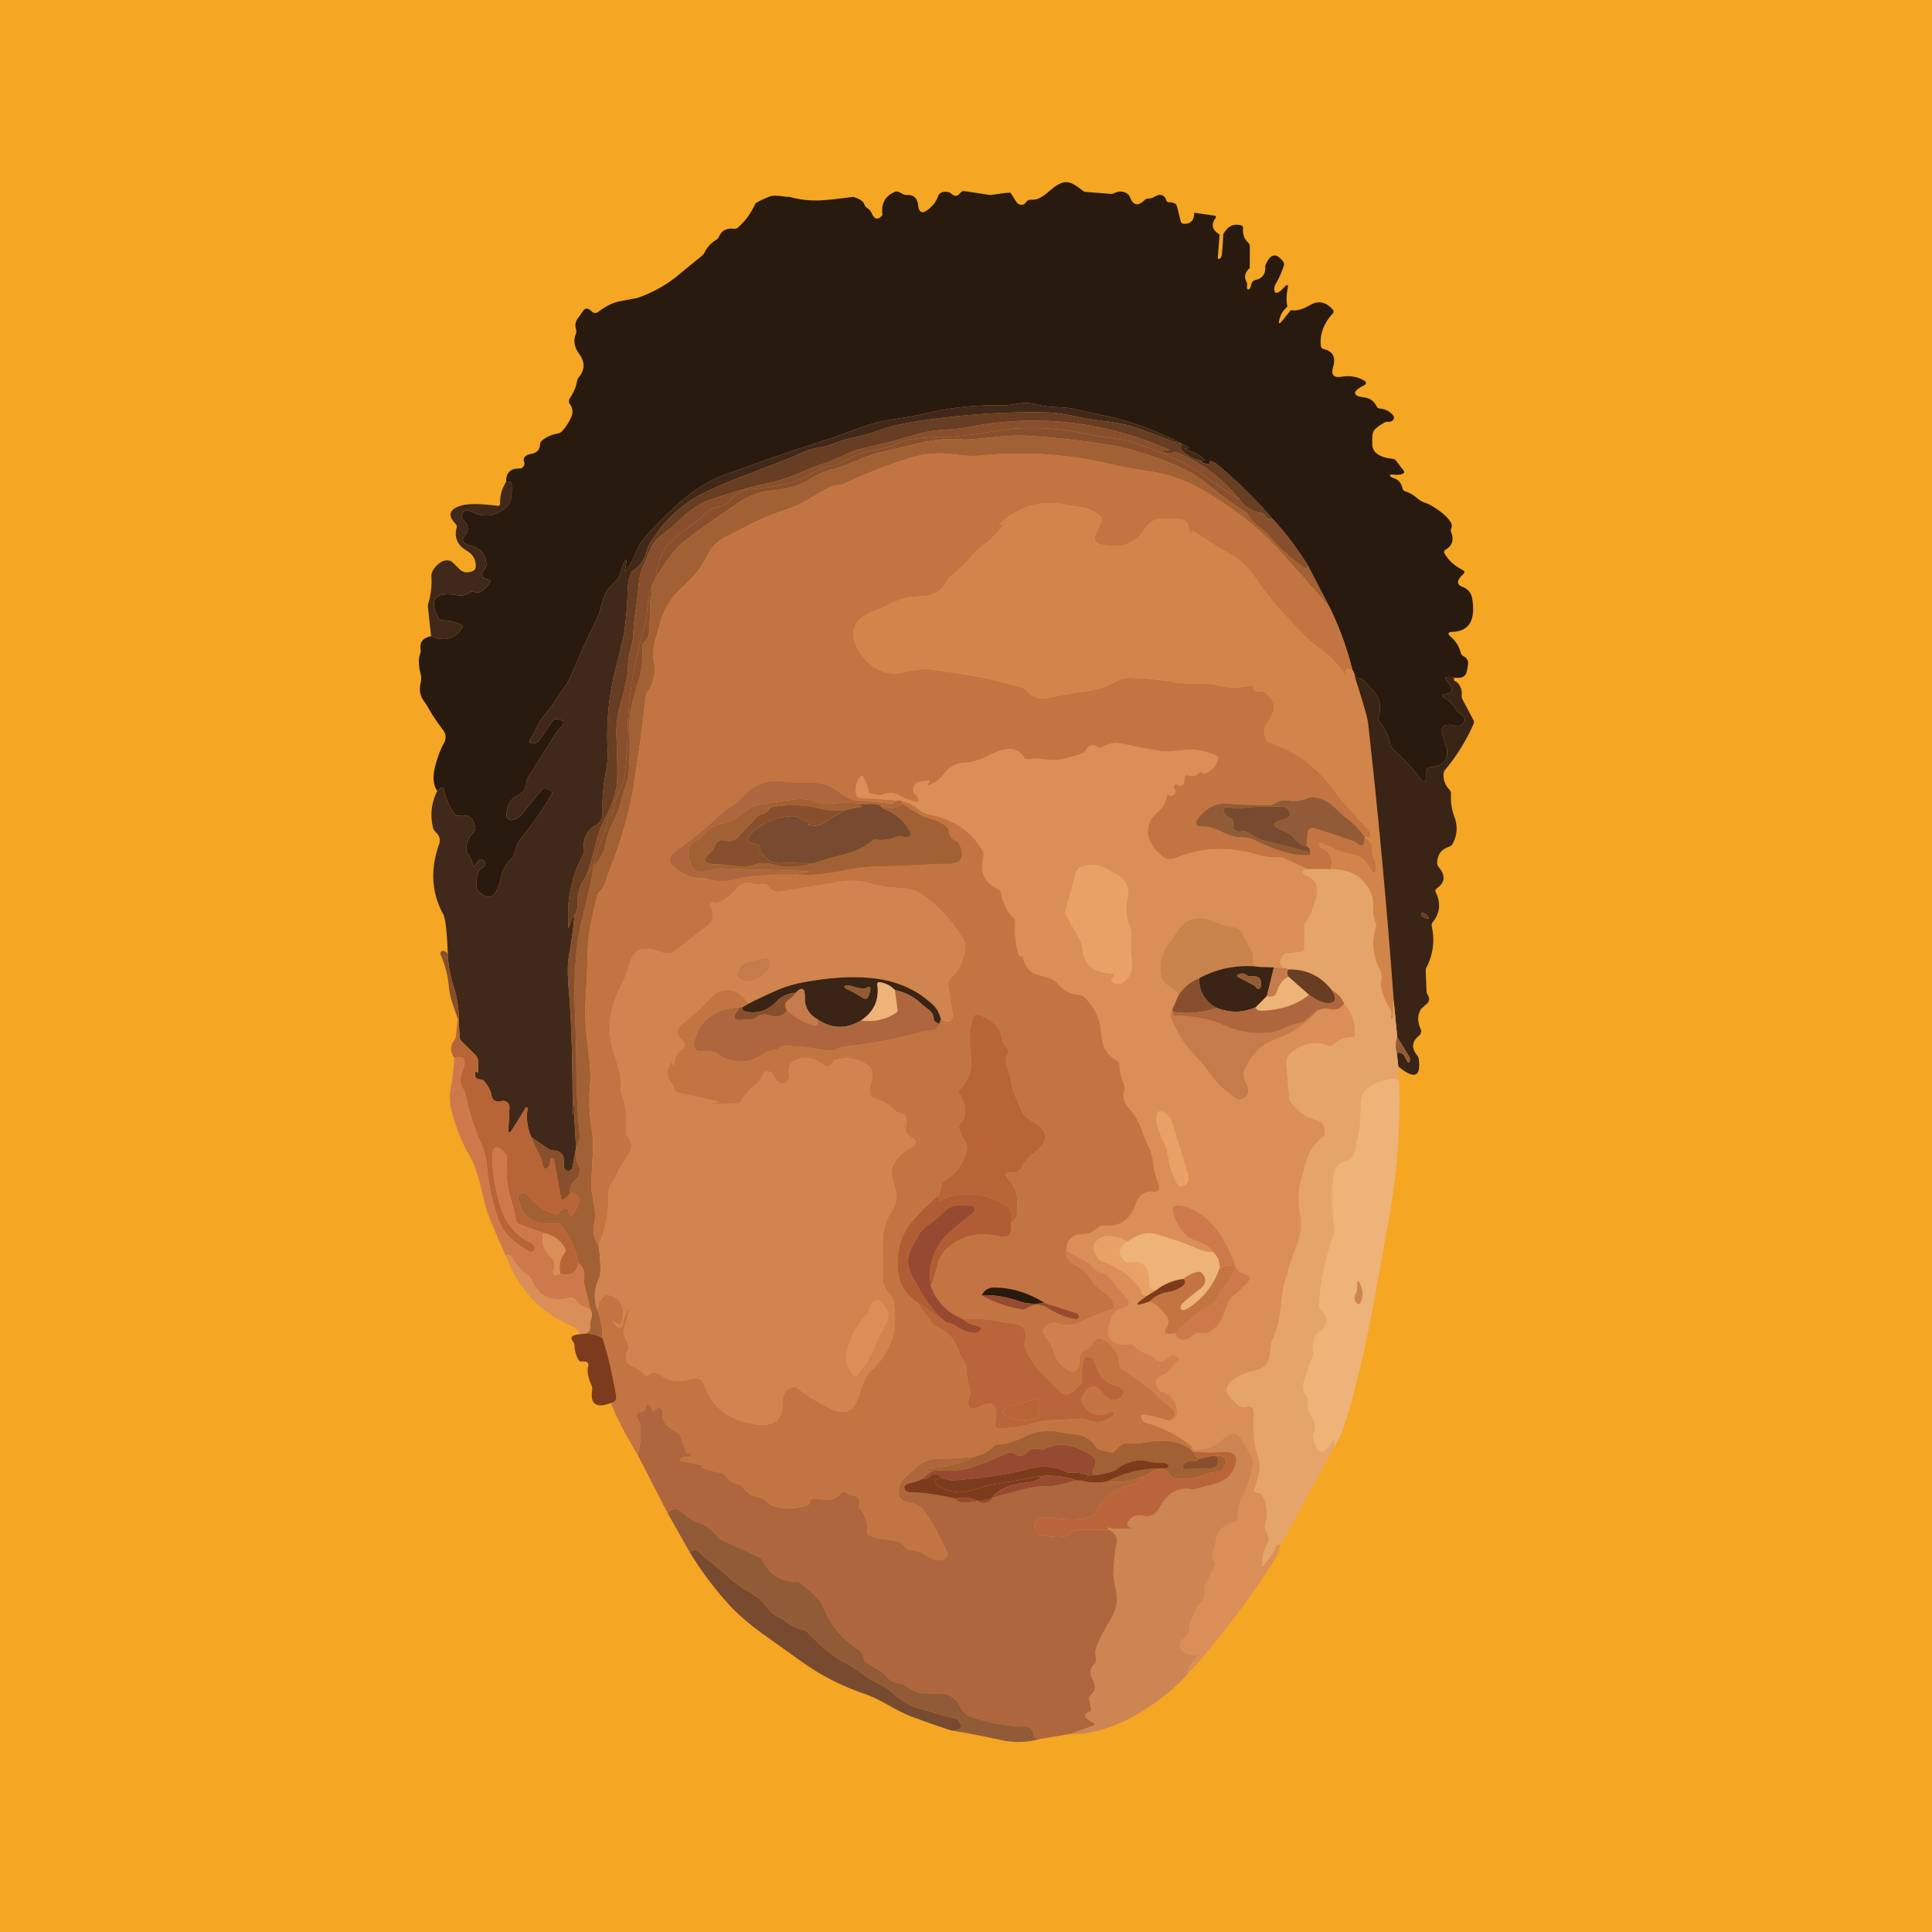 <svg xmlns="http://www.w3.org/2000/svg" viewBox="0 0 400 400"><g fill="none" fill-rule="evenodd"><path fill="#F5A623" d="M0 0h400v400H0z"/><g fill-rule="nonzero"><path fill="#291A0F" d="M250.5 96c-.713.133-1.297-.047-1.75-.54a.927.927 0 0 1 .48-.13c.24.007.277-.063.11-.21-1.007-.9-1.87-1.44-2.59-1.62-1.673-.42-1.903-.647-.69-.68.247-.007.26-.07.04-.19-5.867-3.193-11.67-5.383-17.41-6.57-2.327-.48-4.19-.893-5.59-1.24-1.22-.3-2.647-.473-4.28-.52a20.087 20.087 0 0 1-4.31-.59 8.602 8.602 0 0 0-3.56-.17c-1.68.28-2.833.41-3.46.39a61.959 61.959 0 0 0-15.95 1.69c-1.64.393-3.867.797-6.68 1.21-2.273.333-4.483.89-6.63 1.67a1152.71 1152.71 0 0 1-6.07 2.21 416.513 416.513 0 0 0-14.92 5c-5.4 1.92-8.347 2.997-8.84 3.23-2.753 1.287-5.387 3.057-7.9 5.31-2.98 2.667-5.407 5.123-7.28 7.37-.573.68-1.157 1.743-1.75 3.19a14.06 14.06 0 0 1-1.85 3.23c-.207.273-.277.247-.21-.08.487-2.447.313-2.71-.52-.79-.08.18-.147.413-.2.7-.193 1.02-.633 1.87-1.32 2.55-1.013.993-1.61 1.677-1.79 2.05-.473.947-.837 1.93-1.09 2.95-.307 1.207-.643 2.173-1.01 2.9a147.501 147.501 0 0 0-4.67 10.24c-.7 1.7-1.323 2.91-1.87 3.63a30.77 30.77 0 0 0-1.91 2.79c-.473.773-1.14 1.667-2 2.68a14.678 14.678 0 0 0-2.3 3.76c-.147.353-.35.713-.61 1.08-.84 1.2-.56 1.637.84 1.31.221-.05.473-.258.69-.57l2.82-4.07c.156-.237.485-.354.84-.3 1.413.22 1.703.777.87 1.67-.587.627-1.057 1.22-1.41 1.78l-5.53 8.75c-.14.22-.22.533-.24.94-.067 1.227-.673 2.12-1.82 2.68-1.18.58-1.907 1.51-2.18 2.79-.4 1.92.123 2.643 1.57 2.17.547-.18 1.07-.577 1.57-1.19 1.36-1.68 2.73-3.353 4.11-5.02.212-.258.54-.353.79-.23l1.05.51a.44.44 0 0 1 .23.304.586.586 0 0 1-.07.416 70.372 70.372 0 0 1-6.49 9.28 4.796 4.796 0 0 0-.94 1.92c-.273 1.127-.543 1.807-.81 2.04a6.85 6.85 0 0 0-2.25 3.85c-.907 4.3-2.487 5.267-4.74 2.9a1.422 1.422 0 0 1-.39-.86 7.375 7.375 0 0 1 .43-3.11c.096-.263.32-.506.63-.68.953-.547 1.03-1.13.23-1.75-.21-.164-.531-.116-.74.11l-.88.96c-.227.24-.377.187-.45-.16a6.318 6.318 0 0 0-1.04-2.29c-.212-.29-.316-.61-.29-.9a5.362 5.362 0 0 1 1.55-3.47c.24-.24.358-.55.32-.84-.273-2.067-1.403-2.917-3.39-2.55-.32.055-.629-.053-.8-.28a13.543 13.543 0 0 1-2.36-5.36.28.28 0 0 0-.45-.17l-.85.67c-.84-1.193-1-2.84-.48-4.94.487-1.953 1.12-3.633 1.9-5.04a2.36 2.36 0 0 0-.19-2.58c-1.38-1.807-2.433-3.4-3.16-4.78-.04-.067-.387-.587-1.04-1.56-.64-.96-.797-2.14-.47-3.54a3.656 3.656 0 0 0-.01-1.76c-.453-1.747-.49-3.137-.11-4.17.12-.307.153-.62.1-.94-.24-1.467.483-2.377 2.17-2.73 2.787 1.193 4.93.62 6.43-1.72a.45.45 0 0 0-.18-.65 9.52 9.52 0 0 0-3.94-.91.83.83 0 0 1-.74-.44c-2.147-3.967-.807-5.547 4.02-4.74a3.13 3.13 0 0 0 2.64-.77c.047-.04.39.013 1.03.16.342.071.676.032.94-.11a5.077 5.077 0 0 0 2.02-2.02.338.338 0 0 0 .003-.322.383.383 0 0 0-.273-.198c-1.527-.273-1.81-.997-.85-2.17.225-.283.346-.596.34-.88-.08-2.08-1.143-3.39-3.19-3.93-1.753-.46-2.143-1.203-1.17-2.23.264-.283.43-.578.47-.83.153-.9-.123-1.64-.83-2.22-.267-.216-.407-.517-.37-.79.153-1.2.77-1.56 1.85-1.08.82.36 1.24.543 1.26.55 2.527.773 4.707.137 6.54-1.91.553-.62.783-1.973.69-4.06-.033-.653-.417-.883-1.15-.69-.04-1.853.87-2.77 2.73-2.75a1.05 1.05 0 0 0 1-1.4c-.307-.847.2-1.393 1.52-1.64 1.113-.207 1.703-.84 1.77-1.9.025-.35.16-.647.37-.82a6.819 6.819 0 0 1 3.26-1.48c.35-.065.649-.213.85-.42a9.875 9.875 0 0 0 2.05-3.19 2.3 2.3 0 0 0 .16-1.22c-.08-.513-.233-.907-.46-1.18a1.075 1.075 0 0 1-.07-1.26c.84-1.313 1.333-2.477 1.48-3.49a1.83 1.83 0 0 1 .38-.87c1.287-1.56 1.323-3.167.11-4.82-1.04-1.413-1.277-2.807-.71-4.18.116-.278.127-.603.03-.92-.26-.887-.11-1.687.45-2.4.313-.407.607-.827.88-1.26.52-.827 1.15-.853 1.89-.08.368.388.974.431 1.4.1 1.527-1.193 3.037-1.93 4.53-2.21 2.367-.44 3.57-.67 3.61-.69 3.167-1.12 5.93-2.657 8.29-4.61 2.473-2.04 4.137-3.397 4.99-4.07a2.22 2.22 0 0 0 .59-.75 6.079 6.079 0 0 1 2.36-2.56c.267-.163.484-.414.62-.72.553-1.233 1.577-1.767 3.07-1.6.335.037.651-.058.86-.26 1.867-1.773 2.46-2.672 3.62-4.958.139-.266 1.955-1.058 2.54-1.31l.15-.065c1.42-.58 2.782 0 4.35 0 4.774 1.277 7.631.65 13.221 0 1.549.486 2.017.982 2.179 1.375.56 1.34 1.017.701 1.65 2.068.6 1.307 1.333 1.403 2.2.29-.32-2.3.513-3.883 2.5-4.75.321-.139.664-.139.93 0l.77.42c.288.157.603.23.91.21 1.353-.06 2.11.643 2.27 2.11.2 1.847 1.143 1.917 2.83.21a5.767 5.767 0 0 0 1.31-2.08c.247-.7.9-.997 1.96-.89.252.032.552.184.85.43.64.547 1.22.487 1.74-.18.214-.27.502-.43.78-.43l5.47.83c.337 0 4.051-.675 4.22-.42l1.19 1.86c.211.332.566.547.95.574.382.028.745-.134.97-.434 1.133-1.513 1.411.678 4.89-2.39 3.479-3.068 4.554-1.836 7.25.14l5.26.42c.369.032.692-.013.92-.13.973-.493 1.89-.45 2.75.13.213.149.407.42.55.77.66 1.66 1.657 1.837 2.99.53.206-.205.507-.324.84-.33.327 0 .623-.067.89-.2.707-.353 1.113-.533 1.22-.54.78-.073 1.293.29 1.54 1.09.078.265.33.442.61.43a2.29 2.29 0 0 1 1.28.32c.155.088.311.394.41.8l.7 2.88c.072.27.372.459.73.46 1.387.007 2.073-.76 2.06-2.3l4.25.61c.103.014.19.084.228.183.037.1.019.213-.048.297-1.007 1.34-.733 2.477.82 3.41l-.35 4.65c-.033.427.097.543.39.35.233-.153.37-.42.41-.8.167-1.393.267-2.793.3-4.2.873-1.68 2.107-2.31 3.7-1.89.272.075.45.35.42.65-.113 1.167.217 2.123.99 2.87.262.256.41.56.41.84l-.02 4.53c-.653.487-.98 1.117-.98 1.89 0 .16.103.47.31.93.133.287.163.593.09.92a.793.793 0 0 0 .035.47c.057.128.152.195.255.18.28-.033.483-.387.61-1.06.091-.456.444-.816.9-.92 1.453-.32 2.117-1.303 1.99-2.95 1.027-2.487 2.257-2.77 3.69-.85.188.252.24.584.14.89a19.763 19.763 0 0 1-1.62 3.67c-.28.493-.393.93-.34 1.31.133.967.827.773 2.08-.58.627-.68.853-.567.68.34-.267 1.4-.283 2.64-.05 3.72a4.764 4.764 0 0 0-1.6 2.44c-.333 1.18-.127 1.303.62.37l1.69-2.1c1.113.213 2.427-.127 3.94-1.02 1.733-1.027 3.32-.717 4.76.93a.57.57 0 0 1 0 .76c-1.947 2.133-2.767 4.407-2.46 6.82.037.277.264.508.57.58 1.893.42 2.54 1.663 1.94 3.73-.467 1.6.12 2.263 1.76 1.99 1.687-.28 3.213-.03 4.58.75.647.373.637.733-.03 1.08-1.733.893-2.177 1.597-1.33 2.11.18.107.71.227 1.59.36 1.12.173 1.93.777 2.43 1.81.13.267.388.445.68.47 1.087.1 1.987.547 2.7 1.34.228.266.288.612.15.87-.193.367-.537.543-1.03.53-.376-.013-.703.054-.93.19-2.7 1.64-2.45 1.881-2.45 4.516 0 1.862 1.933 2.77 4.32 2.984.214.02.475.21.7.51l1.47 1.91a.5.5 0 0 1 .11.331.294.294 0 0 1-.15.249c-.553.267-1.163.36-1.83.28-1.04-.12-1.253.047-.64.5.113.08.267.15.46.21.947.28 1.537.95 1.77 2.01.074.353.334.64.68.75 2.16.7 2.343 1.798 4.21 2.398 1.54.493 6.07 3.589 5.27 5.162-.14.273-.154.593-.04.88.62 1.593.223 2.803-1.19 3.63-.25.147-.352.443-.23.67.793 1.46 2.09 2.647 3.89 3.56a.46.46 0 0 1 .1.75c-1.453 1.3-1.53 2.197-.23 2.69 1.16.447 1.837 1.283 2.03 2.51.693 4.4-.65 6.667-4.03 6.8-1.053.047-1.177.41-.37 1.09 1.007.84 1.683 1.94 2.03 3.3.077.28.287.527.58.68.673.353.98.88.92 1.58-.047.493-.14 1.03-.28 1.61-.24 1.013-1.047 1.42-2.42 1.22-1.88-.333-2.41-.073-1.59.78.333.34.55.627.65.86.493 1.107.19 1.687-.91 1.74-1.04.04-1.117.333-.23.88a6.977 6.977 0 0 1 2.4 2.45c.167.28.393.51.68.69 1.347.867 1.403 1.717.17 2.55-.241.165-.572.205-.9.11-2.547-.747-3.473-.037-2.78 2.13.54 1.687.813 2.55.82 2.59.333 2.333-.767 3.577-3.3 3.73a1.105 1.105 0 0 0-1.04 1.15c.08 2.053-.28 2.517-1.08 1.39-1.373-1.927-3.203-3.923-5.49-5.99a2.876 2.876 0 0 1-.87-1.48c-.393-1.713-1.127-3.213-2.2-4.5a.875.875 0 0 1-.17-.84c.7-2.247.27-4.133-1.29-5.66-.047-.047-.503-.573-1.37-1.58-.547-.633-1.283-.98-2.21-1.04a2.903 2.903 0 0 0-.54-1.54 66.221 66.221 0 0 0-4.71-12.96l-4.54-8.71a62.147 62.147 0 0 0-7.25-9.58 95.262 95.262 0 0 0-11.75-11.5c-1.113-.647-1.53-.633-1.25.04Z"/><path fill="#40291A" d="M248.75 95.46c-1.653-.353-3.043-1.133-4.17-2.34-.171-.176-.18-.488-.02-.76.227-.393.033-.613-.58-.66a2.778 2.778 0 0 1-.81-.17 264.78 264.78 0 0 0-7.55-2.84c-1.893-.68-4.203-1.177-6.93-1.49a61.124 61.124 0 0 1-6-.98c-2.347-.513-4.337-.787-5.97-.82-8.567-.2-17.557.417-26.97 1.85-3.28.5-6.213 1.233-8.8 2.2-1.193.44-2.54.807-4.04 1.1-1.393.273-2.75.68-4.07 1.22-.973.4-2.087.707-3.34.92-1.173.207-2.303.55-3.39 1.03-1.88.827-2.85 1.25-2.91 1.27a805.915 805.915 0 0 0-11.53 4.45c-4.447 1.76-7.633 3.353-9.56 4.78-2.893 2.147-5.353 4.807-7.38 7.98-.34.52-.59 1.08-.75 1.68-.54 2.013-1.45 3.387-2.73 4.12-.807.46-1.243 2.023-1.31 4.69a66.97 66.97 0 0 1-.71 8.25c-.127.847-.753 3.52-1.88 8.02a54.714 54.714 0 0 0-1.55 16.1c.08 1.64-.067 3.407-.44 5.3-.493 2.493-.69 5.11-.59 7.85.04 1.167-.443 2.05-1.45 2.65-1.887 1.12-2.687 2.833-2.4 5.14a1.49 1.49 0 0 1-.16.93c-2.407 4.453-3.433 9.24-3.08 14.36a1.54 1.54 0 0 1-.01.3c-.12.82.007.683.38-.41a5.527 5.527 0 0 1 .91-1.68 100.647 100.647 0 0 1-1.14 8.22c-.313 1.7-.337 4.043-.07 7.03.553 6.273.823 14.923.81 25.95 0 .34.017.333.05-.02.187-1.887.28-3.78.28-5.68-.007-4.26-.023-4.26-.05 0-.027 4.173.123 8.34.45 12.5l-.08.5-.7 3.69c-.066.342-.282.604-.55.67-.893.227-1.297-.31-1.21-1.61.107-1.633-.627-2.487-2.2-2.56-.382-.02-.703-.108-.91-.25l-3.6-2.44a10.15 10.15 0 0 1-.83-5.76c.03-.191 0-.358-.08-.44-.107-.107-.23-.047-.37.18-.873 1.46-1.8 2.95-2.78 4.47-.513.787-.75.71-.71-.23l.21-4.46a1.27 1.27 0 0 0-1.53-1.3c-1.32.273-2.053-.13-2.2-1.21-.107-.773-.59-1.727-1.45-2.86-.165-.222-.458-.365-.8-.39-.953-.06-1.32-.543-1.1-1.45.073-.287.19-.297.35-.03.233.387.31-.403.23-2.37-.02-.444-.223-.886-.57-1.24l-2.82-2.79c-.257-.257-.41-.564-.43-.86l-.2-3.76c.027-2.3-.317-4.53-1.03-6.69a24.67 24.67 0 0 1-1.22-6.81c-.173-4.647-.493-7.397-.96-8.25-2.427-4.447-2.697-9.3-.81-14.56.307-.867.057-1.677-.75-2.43-.26-.248-.438-.526-.51-.8-.673-2.68-.387-5.25.86-7.71l.85-.67a.28.28 0 0 1 .45.17 13.543 13.543 0 0 0 2.36 5.36c.171.227.48.335.8.28 1.987-.367 3.117.483 3.39 2.55.038.29-.08.6-.32.84a5.362 5.362 0 0 0-1.55 3.47c-.026.29.078.61.29.9.5.693.847 1.457 1.04 2.29.073.347.223.4.45.16l.88-.96c.209-.226.53-.274.74-.11.8.62.723 1.203-.23 1.75-.31.174-.534.417-.63.68a7.375 7.375 0 0 0-.43 3.11c.026.317.163.62.39.86 2.253 2.367 3.833 1.4 4.74-2.9a6.85 6.85 0 0 1 2.25-3.85c.267-.233.537-.913.81-2.04.18-.733.493-1.373.94-1.92a70.372 70.372 0 0 0 6.49-9.28c.074-.129.1-.28.07-.416a.44.44 0 0 0-.23-.304l-1.05-.51c-.25-.123-.578-.028-.79.23-1.38 1.667-2.75 3.34-4.11 5.02-.5.613-1.023 1.01-1.57 1.19-1.447.473-1.97-.25-1.57-2.17.273-1.28 1-2.21 2.18-2.79 1.147-.56 1.753-1.453 1.82-2.68.02-.407.1-.72.24-.94l5.53-8.75c.353-.56.823-1.153 1.41-1.78.833-.893.543-1.45-.87-1.67-.355-.054-.684.063-.84.3l-2.82 4.07c-.217.312-.469.52-.69.57-1.4.327-1.68-.11-.84-1.31.26-.367.463-.727.61-1.08a14.678 14.678 0 0 1 2.3-3.76c.86-1.013 1.527-1.907 2-2.68a30.77 30.77 0 0 1 1.91-2.79c.547-.72 1.17-1.93 1.87-3.63a147.501 147.501 0 0 1 4.67-10.24c.367-.727.703-1.693 1.01-2.9.253-1.02.617-2.003 1.09-2.95.18-.373.777-1.057 1.79-2.05.687-.68 1.127-1.53 1.32-2.55.053-.287.12-.52.2-.7.833-1.92 1.007-1.657.52.79-.067.327.003.353.21.08a14.06 14.06 0 0 0 1.85-3.23c.593-1.447 1.177-2.51 1.75-3.19 1.873-2.247 4.3-4.703 7.28-7.37 2.513-2.253 5.147-4.023 7.9-5.31.493-.233 3.44-1.31 8.84-3.23 4.94-1.76 9.913-3.427 14.92-5 .087-.027 2.11-.763 6.07-2.21a33.663 33.663 0 0 1 6.63-1.67c2.813-.413 5.04-.817 6.68-1.21a61.959 61.959 0 0 1 15.95-1.69c.627.02 1.78-.11 3.46-.39a8.602 8.602 0 0 1 3.56.17c1.42.353 2.857.55 4.31.59 1.633.047 3.06.22 4.28.52 1.4.347 3.263.76 5.59 1.24 5.74 1.187 11.543 3.377 17.41 6.57.22.12.207.183-.04.19-1.213.033-.983.26.69.68.72.18 1.583.72 2.59 1.62.167.147.13.217-.11.21a.927.927 0 0 0-.48.13Z"/><path fill="#673D23" d="M248.75 95.46c.453.493 1.037.673 1.75.54-.28-.673.137-.687 1.25-.04a95.262 95.262 0 0 1 11.75 11.5c-.76.067-1.287-.18-1.58-.74-.15-.287-.397-.478-.66-.51-1.9-.227-3.417-1.13-4.55-2.71-3.5-4.38-7.83-7.65-12.99-9.81-.255-.109-.586-.102-.92.02-.727.267-1.427.157-2.1-.33-.26-.18-.223-.26.11-.24l.88.06c.413.027.427-.047.04-.22-13.353-5.8-27.157-7.31-41.41-4.53-1.253.247-2.983.433-5.19.56a24.3 24.3 0 0 0-5.22.89c-3.473 1-5.24 1.507-5.3 1.52-2.173.5-4.34 1.013-6.5 1.54-1.067.26-2.29.733-3.67 1.42a28.235 28.235 0 0 1-3.66 1.52 60.646 60.646 0 0 0-5.47 2.13 29.184 29.184 0 0 1-5.63 1.86c-4.493.98-8.907 2.247-13.24 3.8-1.86.66-4.307 2.48-7.34 5.46-.073.067-.883.71-2.43 1.93a6.444 6.444 0 0 0-1.93 2.53c-.84 1.96-1.287 2.997-1.34 3.11-.6 1.227-.97 2.52-1.11 3.88-.247 2.447-.373 3.707-.38 3.78-.42 2.46-.7 4.933-.84 7.42-.027.507-.25 1.6-.67 3.28-.227.927-.36 2.067-.4 3.42-.04 1.327-.59 3.92-1.65 7.78a19.69 19.69 0 0 0-.72 6.07c.2 5.133.24 8.35.12 9.65-.187 2.08-.903 4.327-2.15 6.74-.98 1.893-1.66 3.623-2.04 5.19-.6 2.447-1.287 4.873-2.06 7.28-1.353 1.753-2 3.767-1.94 6.04a3.929 3.929 0 0 1-.6 2.25 5.527 5.527 0 0 0-.91 1.68c-.373 1.093-.5 1.23-.38.41a1.54 1.54 0 0 0 .01-.3c-.353-5.12.673-9.907 3.08-14.36a1.49 1.49 0 0 0 .16-.93c-.287-2.307.513-4.02 2.4-5.14 1.007-.6 1.49-1.483 1.45-2.65-.1-2.74.097-5.357.59-7.85.373-1.893.52-3.66.44-5.3a54.714 54.714 0 0 1 1.55-16.1c1.127-4.5 1.753-7.173 1.88-8.02a66.97 66.97 0 0 0 .71-8.25c.067-2.667.503-4.23 1.31-4.69 1.28-.733 2.19-2.107 2.73-4.12.16-.6.41-1.16.75-1.68 2.027-3.173 4.487-5.833 7.38-7.98 1.927-1.427 5.113-3.02 9.56-4.78a805.915 805.915 0 0 1 11.53-4.45c.06-.02 1.03-.443 2.91-1.27a14.647 14.647 0 0 1 3.39-1.03c1.253-.213 2.367-.52 3.34-.92 1.32-.54 2.677-.947 4.07-1.22 1.5-.293 2.847-.66 4.04-1.1 2.587-.967 5.52-1.7 8.8-2.2 9.413-1.433 18.403-2.05 26.97-1.85 1.633.033 3.623.307 5.97.82 1.987.427 3.987.753 6 .98 2.727.313 5.037.81 6.93 1.49a264.78 264.78 0 0 1 7.55 2.84c.213.087.483.143.81.17.613.047.807.267.58.66-.16.272-.151.584.02.76 1.127 1.207 2.517 1.987 4.17 2.34Z"/><path fill="#874F2D" d="M256.71 103.5c-2.4-1.513-4.747-3.09-7.04-4.73-2.6-1.86-5.04-3.267-7.32-4.22a148.31 148.31 0 0 0-8.04-3.11c-.58-.207-2.213-.483-4.9-.83-1.3-.167-2.933-.453-4.9-.86a54.113 54.113 0 0 0-14.95-.98c-.247.02-2.813.397-7.7 1.13-2.58.387-5.18.593-7.8.62-3.78.033-6.53.463-8.25 1.29-1.32.64-3.007 1.12-5.06 1.44-2.22.347-4.497 1.257-6.83 2.73a1.965 1.965 0 0 1-.91.3 9.996 9.996 0 0 0-3.97 1.21c-2.133 1.18-3.42 1.84-3.86 1.98-3.1.98-6.373 1.58-9.82 1.8-1.66.107-2.993.827-4 2.16-.6.787-1.787 1.38-3.56 1.78-.333.073-.62.217-.86.43a71.633 71.633 0 0 1-5.25 4.17c-2.08 1.507-3.47 2.873-4.17 4.1-1.007 1.753-1.597 3.687-1.77 5.8l-.79 1.54c-.493 1.46-.8 2.95-.92 4.47-.147 1.873-.38 3.353-.7 4.44-2.087 7.1-3.2 13.797-3.34 20.09-.093 4.253-.327 7.73-.7 10.43-.12.827-.527 1.967-1.22 3.42-.54 1.127-.9 2.32-1.08 3.58a1.46 1.46 0 0 1-.42.86l-.41.42c-.227.22-.375.52-.42.85a14.386 14.386 0 0 1-1.1 3.75c-.46 1.027-.857 2.223-1.19 3.59a10.63 10.63 0 0 1-1.96 4.06c.773-2.407 1.46-4.833 2.06-7.28.38-1.567 1.06-3.297 2.04-5.19 1.247-2.413 1.963-4.66 2.15-6.74.12-1.3.08-4.517-.12-9.65-.08-2.027.16-4.05.72-6.07 1.06-3.86 1.61-6.453 1.65-7.78.04-1.353.173-2.493.4-3.42.42-1.68.643-2.773.67-3.28.14-2.487.42-4.96.84-7.42.007-.073.133-1.333.38-3.78.14-1.36.51-2.653 1.11-3.88.053-.113.5-1.15 1.34-3.11a6.444 6.444 0 0 1 1.93-2.53 193.58 193.58 0 0 0 2.43-1.93c3.033-2.98 5.48-4.8 7.34-5.46a106.367 106.367 0 0 1 13.24-3.8 29.184 29.184 0 0 0 5.63-1.86c1.793-.8 3.617-1.51 5.47-2.13a28.235 28.235 0 0 0 3.66-1.52c1.38-.687 2.603-1.16 3.67-1.42a508.17 508.17 0 0 1 6.5-1.54c.06-.013 1.827-.52 5.3-1.52a24.3 24.3 0 0 1 5.22-.89c2.207-.127 3.937-.313 5.19-.56 14.253-2.78 28.057-1.27 41.41 4.53.387.173.373.247-.04.22l-.88-.06c-.333-.02-.37.06-.11.24.673.487 1.373.597 2.1.33.334-.122.665-.129.92-.02 5.16 2.16 9.49 5.43 12.99 9.81Z"/><path fill="#874F2D" d="M256.71 103.5c1.133 1.58 2.65 2.483 4.55 2.71.263.032.51.223.66.51.293.56.82.807 1.58.74a62.147 62.147 0 0 1 7.25 9.58c-.073.64-.387.773-.94.4-2.44-1.68-4.81-3.863-7.11-6.55-.4-.46-1.14-1.097-2.22-1.91a7.218 7.218 0 0 1-1.99-2.28c-.18-.313-.4-.553-.66-.72a88.345 88.345 0 0 1-8.27-6.04c-1.913-1.573-4.497-2.99-7.75-4.25-4.74-1.847-8.867-3.05-12.38-3.61a171.864 171.864 0 0 0-16.1-1.82c-2.14-.14-4.48-.073-7.02.2-3.86.42-6.213.6-7.06.54a27.661 27.661 0 0 0-8.47.66c-4.48 1.067-6.87 1.63-7.17 1.69a34.67 34.67 0 0 0-7.01 2.35c-1.1.507-2.57 1.01-4.41 1.51a16.153 16.153 0 0 0-4.34 1.9c-1.333.833-2.5 1.373-3.5 1.62-1.907.473-3.19.73-3.85.77-2.74.173-5.237 1.013-7.49 2.52a268.447 268.447 0 0 0-10.55 7.44c-1.493 1.107-2.74 2.36-3.74 3.76a78.016 78.016 0 0 0-2.97 4.49c.173-2.113.763-4.047 1.77-5.8.7-1.227 2.09-2.593 4.17-4.1a71.633 71.633 0 0 0 5.25-4.17c.24-.213.527-.357.86-.43 1.773-.4 2.96-.993 3.56-1.78 1.007-1.333 2.34-2.053 4-2.16 3.447-.22 6.72-.82 9.82-1.8.44-.14 1.727-.8 3.86-1.98a9.996 9.996 0 0 1 3.97-1.21c.333-.027.637-.127.91-.3 2.333-1.473 4.61-2.383 6.83-2.73 2.053-.32 3.74-.8 5.06-1.44 1.72-.827 4.47-1.257 8.25-1.29 2.62-.027 5.22-.233 7.8-.62 4.887-.733 7.453-1.11 7.7-1.13a54.113 54.113 0 0 1 14.95.98c1.967.407 3.6.693 4.9.86 2.687.347 4.32.623 4.9.83a148.31 148.31 0 0 1 8.04 3.11c2.28.953 4.72 2.36 7.32 4.22 2.293 1.64 4.64 3.217 7.04 4.73Z"/><path fill="#A26134" d="m270.75 117.04 4.54 8.71a664.239 664.239 0 0 0-10.35-11.69 57.469 57.469 0 0 0-8.66-7.81c-3.807-2.787-7.09-4.827-9.85-6.12a30.55 30.55 0 0 0-8.38-2.53c-3.5-.527-5.993-.973-7.48-1.34-9.04-2.213-18.227-2.857-27.56-1.93-1.493.147-3.433.057-5.82-.27-3-.413-6.167-.083-9.5.99a107.295 107.295 0 0 0-13.05 5.17c-.26.127-.58.193-.96.2-.807.027-1.637.283-2.49.77-1.6.9-2.93 1.673-3.99 2.32a20.28 20.28 0 0 1-4.15 1.91 58.738 58.738 0 0 0-10.55 4.65c-.033.02-.767.383-2.2 1.09-1.627.807-2.867 1.997-3.72 3.57a1752.42 1752.42 0 0 0-1.33 2.43c-1.087 1.56-2.483 3.11-4.19 4.65-2.24 2.027-3.74 4.58-4.5 7.66-.033.147-.323 1.143-.87 2.99-.44 1.493-.523 3.11-.25 4.85.333 2.153-.133 4.163-1.4 6.03-.193.287-.307.59-.34.91a384.8 384.8 0 0 1-2.48 18.29c-.92 5.767-2.67 11.843-5.25 18.23-.173.44-.317.887-.43 1.34-.26 1.02-.733 1.87-1.42 2.55a1.873 1.873 0 0 0-.49.82c-.473 1.933-.91 3.877-1.31 5.83-.367 1.793-.58 3.767-.64 5.92a301.46 301.46 0 0 1-.41 9.51 47.49 47.49 0 0 0 .28 8.49c.573 4.653.807 7.493.7 8.52a37.196 37.196 0 0 0 .19 9.55c.327 2.18.423 4.157.29 5.93a89.024 89.024 0 0 0-.25 6.93c0 .38.197 1.577.59 3.59.22 1.147.197 2.397-.07 3.75-.3 1.5.02 3 .96 4.5.46 3.6.473 5.85.04 6.75-1.013 2.127-1.11 4.293-.29 6.5a14.481 14.481 0 0 1 1 5.75c-1.373-.747-2.86-1.01-4.46-.79 1.493-.047 2.137-.687 1.93-1.92-.052-.3-.01-.62.12-.92.34-.76.31-1.55-.09-2.37l-1.29-5.28c-.087-.353-.097-.67-.03-.95.287-1.287-.08-2.377-1.1-3.27-.627-2.987-1.91-5.633-3.85-7.94-.18-.199-.825-.298-1.63-.25-4.107.267-6.44-1.503-7-5.31-.048-.336.076-.655.32-.82.673-.453 1.317-.283 1.93.51 1.26 1.607 3.02 2.84 5.28 3.7a.72.72 0 0 0 .79-.21c1.227-1.38 1.99-1.35 2.29.09.12.553.343.603.67.15 1.887-2.62 1.703-4.093-.55-4.42-.133-1.073.237-1.997 1.11-2.77.94-.827 1.147-1.807.62-2.94a6.112 6.112 0 0 1-.56-3.29l.08-.5c.553-.813.787-1.71.7-2.69-.44-4.94-.66-9.887-.66-14.84 0-1.413-.113-5.513-.34-12.3-.16-4.9.147-9.777.92-14.63.133-.853.647-3.02 1.54-6.5.493-1.927.937-4.11 1.33-6.55a2.44 2.44 0 0 1 .68-1.32c.967-.973 1.59-2.207 1.87-3.7a17.605 17.605 0 0 1 1.6-4.73c.76-1.507 1.287-2.88 1.58-4.12a37.73 37.73 0 0 1 1.3-4.31c.48-1.293.653-4.993.52-11.1-.047-1.9.153-3.673.6-5.32.473-1.74.977-3.473 1.51-5.2.433-1.4.623-3.543.57-6.43a1.087 1.087 0 0 1 .38-.82c.62-.547.947-1.223.98-2.03.073-1.48.113-2.243.12-2.29.167-1 .213-2.01.14-3.03-.053-.647.01-1.36.19-2.14a7.15 7.15 0 0 0 .14-2.2l.79-1.54c.94-1.533 1.93-3.03 2.97-4.49 1-1.4 2.247-2.653 3.74-3.76a268.447 268.447 0 0 1 10.55-7.44c2.253-1.507 4.75-2.347 7.49-2.52.66-.04 1.943-.297 3.85-.77 1-.247 2.167-.787 3.5-1.62 1.353-.847 2.8-1.48 4.34-1.9 1.84-.5 3.31-1.003 4.41-1.51a34.67 34.67 0 0 1 7.01-2.35c.3-.06 2.69-.623 7.17-1.69a27.661 27.661 0 0 1 8.47-.66c.847.06 3.2-.12 7.06-.54 2.54-.273 4.88-.34 7.02-.2 5.393.353 10.76.96 16.1 1.82 3.513.56 7.64 1.763 12.38 3.61 3.253 1.26 5.837 2.677 7.75 4.25a88.345 88.345 0 0 0 8.27 6.04c.26.167.48.407.66.72a7.218 7.218 0 0 0 1.99 2.28c1.08.813 1.82 1.45 2.22 1.91 2.3 2.687 4.67 4.87 7.11 6.55.553.373.867.24.94-.4Z"/><path fill="#C27542" d="M275.29 125.75a66.221 66.221 0 0 1 4.71 12.96c-1.093-.407-1.57-.163-1.43.73.04.28-.02.31-.18.09a40.216 40.216 0 0 0-2.53-3.09c-.373-.42-1.393-1.243-3.06-2.47-.94-.7-2.02-1.67-3.24-2.91-4.127-4.207-7.08-7.637-8.86-10.29-1.907-2.853-3.577-4.673-5.01-5.46a89.823 89.823 0 0 1-8.42-5.26.33.33 0 0 0-.48.12c-.247.513-.447.31-.6-.61-.233-1.353-.88-2.04-1.94-2.06l-3.75-.06c-1.38-.02-2.52.653-3.42 2.02-2.133 3.26-5.29 4.327-9.47 3.2a1.293 1.293 0 0 1-.842-.737 1.44 1.44 0 0 1 .012-1.163l1.25-2.85c.176-.393.044-.87-.32-1.16-1.2-.953-2.44-1.523-3.72-1.71-1.84-.267-2.817-.413-2.93-.44-5.007-1.167-9.52-.023-13.54 3.43-.887.753-.823.887.19.4.153-.08.18-.047.08.1-1.093 1.62-2.413 3-3.96 4.14a16.704 16.704 0 0 0-3.01 2.86c-.993 1.207-2.25 2.41-3.77 3.61-.467.367-.843.81-1.13 1.33-1 1.793-2.437 2.757-4.31 2.89-2.267.167-3.493.277-3.68.33a21.846 21.846 0 0 0-3.56 1.35c-.92.447-2.08.943-3.48 1.49-4.22 1.653-5.267 4.337-3.14 8.05.94 1.647 2.137 2.9 3.59 3.76 1.773 1.053 3.577 1.357 5.41.91 2.153-.52 4.057-.75 5.71-.69.033 0 1.9.27 5.6.81a91.132 91.132 0 0 1 13.65 3.05c.287.085.558.27.78.53 1.207 1.46 2.79 1.967 4.75 1.52a87.745 87.745 0 0 1 7.53-1.35c2.287-.3 4.453-1.01 6.5-2.13a5.406 5.406 0 0 1 2.8-.67c3.08.1 6.19.427 9.33.98.993.173 2.57.237 4.73.19 1.48-.027 3.083.163 4.81.57 1.76.42 3.763.377 6.01-.13a.419.419 0 0 1 .336.07.52.52 0 0 1 .204.31c.14.6.56.863 1.26.79.373-.045.705.009.93.15 2.433 1.547 2.707 3.63.82 6.25-.9 1.247-.97 2.507-.21 3.78.148.25.416.45.75.56 5.247 1.707 9.587 4.907 13.02 9.6 1.68 2.293 3.96 4.903 6.84 7.83.32.32.543.637.67.95.44 1.047.097 1.39-1.03 1.03a16.359 16.359 0 0 0-3.6-3.73c-.427-.32-1.383-1.183-2.87-2.59-1.16-1.1-2.603-1.733-4.33-1.9-.287-.027-.6.037-.94.19-1.267.573-2.617.75-4.05.53-1.107-.167-2.077.04-2.91.62-.298.208-.614.32-.9.32-2.307.007-4.613-.043-6.92-.15l-1.53-.15c-2.46-.26-4.54.67-6.24 2.79-1.12 1.387-.79 2.043.99 1.97.887-.033 2.01.277 3.37.93 1.84.88 3.213 1.307 4.12 1.28a7.075 7.075 0 0 1 3.38.74c4.36 2.16 7.967 3.147 10.82 2.96.547-.033.64-.22.28-.56.093-.607-.143-1.037-.71-1.29l.25-2.83c.027-.313.184-.6.43-.781a.933.933 0 0 1 .83-.149c2.973.913 5.653 1.793 8.04 2.64.287.1.667.323 1.14.67.84.627 1.29.207 1.35-1.26.98.293 1.487.96 1.52 2a8.32 8.32 0 0 0 .66 2.96c.153.353.217.683.19.99-.14 1.673-.58 1.76-1.32.26-.707-1.44-1.753-2.32-3.14-2.64-1.753-.407-2.793-.687-3.12-.84a90.069 90.069 0 0 0-3.3-1.45c-.74-.307-1.043-.233-.91.22.063.233.296.466.63.63 1.727.86 2.31 2.303 1.75 4.33h-4.75l-4.81-2.22c-.34-.153-.65-.227-.93-.22-1.713.053-3.153-.1-4.32-.46-6.107-1.867-11.927-1.65-17.46.65a2.48 2.48 0 0 1-2.52-.37c-3.127-2.58-3.877-5.24-2.25-7.98.02-.027.65-.673 1.89-1.94.673-.687 1.067-1.553 1.18-2.6.01-.1.07-.186.16-.232a.317.317 0 0 1 .29.002c.553.28.99.153 1.31-.38.122-.198.07-.525-.13-.83-.18-.273-.197-.543-.05-.81a.395.395 0 0 1 .307-.19.67.67 0 0 1 .423.1c.887.54 1.357.007 1.41-1.6a.42.42 0 0 1 .52-.39c1.18.293 2.023.127 2.53-.5.13-.162.378-.18.56-.04.313.253.757.207 1.33-.14 1.027-.633 1.697-1.51 2.01-2.63a.605.605 0 0 0-.33-.71c-2.173-1.027-4.417-1.42-6.73-1.18-2.38.247-3.983.313-4.81.2-2.3-.307-4.91-.803-7.83-1.49-1.527-.36-2.97-.12-4.33.72a.78.78 0 0 1-.83-.02c-1.073-.7-1.927-.48-2.56.66-.167.303-.41.524-.68.62a31.758 31.758 0 0 1-4.61 1.29c-.813.167-1.927.147-3.34-.06-1.127-.16-2.26-.17-3.4-.03a.78.78 0 0 1-.75-.36c-.947-1.493-2.363-2.017-4.25-1.57-.953.227-1.973.623-3.06 1.19-1.78.92-3.493 1.43-5.14 1.53-1.68.1-3.023.823-4.03 2.17-.933 1.253-2.007 2.063-3.22 2.43-.32.093-.38.003-.18-.27.48-.66.377-.88-.31-.66a2.362 2.362 0 0 1-.63.11c-1.507.047-2.197.733-2.07 2.06.025.254.208.535.5.77.367.293.567.667.6 1.12a.333.333 0 0 1-.143.296.402.402 0 0 1-.347.054c-.607-.173-1.21-.35-1.81-.53-.347-.1-.91-.37-1.69-.81-1.1-.62-2.27-.677-3.51-.17a1.65 1.65 0 0 1-.94.08l-1.71-.36c-.203-.047-.339-.268-.32-.52.047-.587-.307-1.563-1.06-2.93a.32.32 0 0 0-.53-.04c-.853 1.093-1.133 2.36-.84 3.8.071.32.323.555.62.58l8.57.6c-.52-.08-.927.033-1.22.34-.239.245-.53.372-.78.34a88.165 88.165 0 0 0-7-.68c-.96-.053-2.13-.577-3.51-1.57-1.333-.96-2.43-1.55-3.29-1.77-1.42-.367-2.86-.51-4.32-.43-1.34.073-2.747.013-4.22-.18-3.2-.42-5.893.54-8.08 2.88-.853.907-1.71 1.637-2.57 2.19a19.863 19.863 0 0 0-2.73 2.09 909.267 909.267 0 0 1-3.21 2.91 200.202 200.202 0 0 1-6.23 4.79c-.38.285-.616.721-.645 1.194-.029.472.152.932.495 1.256 2.04 1.927 4.147 2.823 6.32 2.69.327-.02.643.027.95.14 1.74.633 3.753.653 6.04.06 2.207-.573 5.623-.893 10.25-.96 3.807.293 7.56.067 11.26-.68 2.86-.573 5.223-.883 7.09-.93a366.8 366.8 0 0 0 12.97-.55c.067-.007.81-.01 2.23-.01 2.773 0 3.553-1.37 2.34-4.11-.109-.256-.354-.48-.68-.62-.9-.407-1.4-1.1-1.5-2.08-.039-.353-.183-.655-.4-.84-.82-.7-1.733-1.2-2.74-1.5-1.4-.407-2.347-.76-2.84-1.06-1.18-.7-2.34-1.433-3.48-2.2l-.5-.71c1.447.3 2.663.897 3.65 1.79.55.497 1.224.836 1.95.98 5.4 1.073 9.207 3.67 11.42 7.79.148.263.184.593.1.92-.813 3.32.223 5.617 3.11 6.89.28.125.48.384.53.69.353 2.067 1.233 3.843 2.64 5.33.217.237.329.547.31.86a18.49 18.49 0 0 0 .51 5.96c.227.913.463 1.253.71 1.02.18-.167.293-.14.34.08.207 1.013.623 1.893 1.25 2.64.48.58 1.293 1.007 2.44 1.28 1.813.427 2.973.953 3.48 1.58 1.187 1.493 2.707 2.3 4.56 2.42.343.026.65.15.87.35 2.12 1.933 3.317 4.287 3.59 7.06.173 1.813.42 3.01.74 3.59.62 1.12 1.513 2.027 2.68 2.72a.88.88 0 0 1 .43.74 9.834 9.834 0 0 0 .96 4.12c.134.276.156.602.06.91-.447 1.413-.203 2.653.73 3.72 1.44 1.64 2.45 3.37 3.03 5.19.307.933.727 1.95 1.26 3.05.493 1.027.8 2.11.92 3.25.107 1.087.25 1.907.43 2.46.253.773.527 1.57.82 2.39a.9.9 0 0 1-.94 1.2c-1.967-.193-3.277.663-3.93 2.57-1.147 3.347-3.447 4.85-6.9 4.51a1.08 1.08 0 0 0-.85.29c-1 .94-1.967 1.407-2.9 1.4-2.433-.02-3.67 1.147-3.71 3.5-.16 1.273.553 2.3 2.14 3.08a6.582 6.582 0 0 1 2.72 2.49c.733 1.2 1.933 2.343 3.6 3.43.78.507 1.243 1.32 1.39 2.44a.606.606 0 0 1-.43.65 56.262 56.262 0 0 0-7.02 2.85c-1.073.52-2.447.543-4.12.07-.68-.193-1.23-.2-1.65-.02-.56.24-1.013.62-1.36 1.14-.164.243-.156.584.02.87.407.673.827 1.34 1.26 2 .313.48.627 1.2.94 2.16.547 1.66 1.637 2.873 3.27 3.64.322.158.666.176.93.05.747-.34 1.073-1.127.98-2.36a2.07 2.07 0 0 1 1.45-2.11c.54-.173 1.15-.817 1.83-1.93a.92.92 0 0 1 1.19-.36c2.5 1.22 3.793 3.083 3.88 5.59a.91.91 0 0 0 .43.76 44.755 44.755 0 0 1 8.72 6.86c.133.14.683.563 1.65 1.27 1.04.767.837 1.647-.61 2.64-.507-.227-1.86-.61-4.06-1.15-1.56-.38-2.027-.057-1.4.97.148.25.417.444.75.54a25.694 25.694 0 0 1 9.5 4.93l-.08.75c-2.173-1.853-5.517-2.363-10.03-1.53-1.047.193-2.1.22-3.16.08-.86-.12-1.787.46-2.78 1.74-.145.182-.44.253-.75.18l-2.18-.52c-.35-.083-.623-.247-.75-.45-.94-1.553-2.27-2.453-3.99-2.7-1.94-.28-2.973-.433-3.1-.46-2.887-.62-5.543-.317-7.97.91-1.98 1-3.79 1.523-5.43 1.57a1.27 1.27 0 0 0-.86.36c-1.093 1.1-2.413 1.803-3.96 2.11-1.153.247-3.8.42-7.94.52-1.673.04-3.203.78-4.59 2.22-.073.073-.667.597-1.78 1.57-.88.773-1.34 1.82-1.38 3.14a1.945 1.945 0 0 0 1.72 1.99c1.707.187 2.973.903 3.8 2.15a56.98 56.98 0 0 1 4.42 8.07c.169.37.148.8-.056 1.154a1.285 1.285 0 0 1-.974.636c-1.113.12-2.17-.187-3.17-.92-.633-.467-1.193-.757-1.68-.87a25.74 25.74 0 0 0-1.87-.37 1.359 1.359 0 0 1-.81-.47c-.72-.853-1.513-1.327-2.38-1.42-2.207-.253-3.907-.59-5.1-1.01-.263-.094-.428-.37-.4-.67.153-1.847-.343-3.477-1.49-4.89a1.021 1.021 0 0 1-.2-.86c.253-1.247-.18-1.867-1.3-1.86-.207 0-.5-.097-.88-.29l-.89-.45c-.222-.11-.547.015-.78.3-.98 1.187-2.313 1.593-4 1.22-1.44-.32-2.223-.153-2.35.5-.062.343-.232.605-.44.68-2.48.907-4.983.927-7.51.06-.254-.085-.524-.288-.77-.58-.4-.467-.88-.783-1.44-.95-1.26-.373-1.9-.567-1.92-.58a5.58 5.58 0 0 1-1.89-1.81 1.03 1.03 0 0 0-.76-.47c-1.153-.127-2-.633-2.54-1.52a1.645 1.645 0 0 0-1.04-.77c-4.213-1.007-5.27-1.453-3.17-1.34.507.027.513-.01.02-.11l-5.15-1.05c-.36-.067-.417-.21-.17-.43.38-.347.873-.477 1.48-.39.261.041.503-.06.59-.25.113-.267.03-.413-.25-.44-.356-.042-.631-.186-.69-.36l-1.2-3.37c-.12-.34-.32-.593-.54-.68a6.464 6.464 0 0 1-2.83-2.33c-.163-.248-.25-.572-.25-.93.007-2.067-.54-2.467-1.64-1.2a.3.3 0 0 1-.5-.08c-.68-1.627-1.17-1.717-1.47-.27a.636.636 0 0 1-.59.49c-1.327.06-1.567.74-.72 2.04.193.293.303.59.33.89a18.105 18.105 0 0 1-.57 6.07c-1.447-2.428-2.567-4.414-3.36-5.958-1.189-2.315-1.585-3.262-2.18-4.832.853-.193 1.207-.7 1.06-1.52-.86-4.913-1.81-8.893-2.85-11.94a14.481 14.481 0 0 0-1-5.75c.06-1.2.523-2.18 1.39-2.94a.987.987 0 0 1 .89-.2c2.633.667 3.563 2.503 2.79 5.51-.18.713-.587.82-1.22.32-.773-.62-.857-.537-.25.25.887 1.14 1.463.963 1.73-.53a6.97 6.97 0 0 1 1.1-2.69c.247-.367.313-.337.2.09l-1.17 4.22c-.103.355-.103.69 0 .94l.89 2.32c.11.288.095.612-.04.9-.913 1.88-.337 3.15 1.73 3.81.493.16 1.077.637 1.75 1.43a.43.43 0 0 0 .315.148.471.471 0 0 0 .335-.128c.813-.747 1.7-.75 2.66-.01 1.753 1.34 4.007 1.58 6.76.72a1.7 1.7 0 0 1 2.1 1.06c1.733 4.993 5.503 7.817 11.31 8.47 3.373.387 5.047-1.093 5.02-4.44-.013-1.893.72-3.013 2.2-3.36.284-.063.604.026.87.24 1.887 1.513 4.217 2.95 6.99 4.31 2.033.993 3.61.83 4.73-.49.38-.447.87-1.65 1.47-3.61.54-1.76 1.14-2.937 1.8-3.53 4.46-4 6.08-8.963 4.86-14.89a1.92 1.92 0 0 0-.45-.85c-1.147-1.3-1.72-2.49-1.72-3.57 0-2.667.01-5.333.03-8 .013-2.093.563-3.977 1.65-5.65.653-1 1.01-1.817 1.07-2.45.1-.953.02-1.88-.24-2.78-.533-1.88-.76-3.043-.68-3.49.327-1.853 1.647-3.443 3.96-4.77 1.38-.8 1.353-1.55-.08-2.25-.787-.38-1.087-1.15-.9-2.31.127-.787.14-1.32.04-1.6-.227-.613-.7-.98-1.42-1.1a1.47 1.47 0 0 1-.84-.41 9.061 9.061 0 0 0-4.28-2.5c-1.047-.28-1.297-1.323-.75-3.13a5.143 5.143 0 0 0 .09-2.82 1.42 1.42 0 0 0-.55-.79c-2.073-1.5-4.343-1.927-6.81-1.28-.259.069-.498.293-.65.61-.213.447-.523.703-.93.77-.327.053-.75-.12-1.27-.52-1.807-1.4-3.683-1.64-5.63-.72-1.033.493-1.423 1.477-1.17 2.95.064.351.014.682-.14.92-.74 1.113-1.56 1.22-2.46.32-.04-.04-.293-.447-.76-1.22-.353-.573-.853-.783-1.5-.63-.253.061-.475.314-.58.66a3.276 3.276 0 0 1-1.18 1.71 13.91 13.91 0 0 0-3.33 3.73.91.91 0 0 1-.75.46l-4.94.05c-.827.007-.833-.053-.02-.18l.95-.15c.167-.027.17-.06.01-.1l-8.71-1.96c-.241-.057-.417-.306-.43-.61-.027-.42-.21-.84-.55-1.26-1.053-1.307-1.117-2.713-.19-4.22.12-.187.227-.173.32.04.24.52.407.503.5-.05.22-1.34.713-2.247 1.48-2.72a1.2 1.2 0 0 0 .09-1.98c-.98-.733-1.21-1.617-.69-2.65.087-.173.207-.317.36-.43 1.94-1.46 3.403-2.703 4.39-3.73 1.693-1.767 2.713-2.74 3.06-2.92 2.513-1.327 4.74-.593 6.68 2.2l-1.25.75a.801.801 0 0 0-.5 0c-5.387.293-8.587 2.793-9.6 7.5a1.37 1.37 0 0 0 1.51 1.64c1.467-.187 2.587-.013 3.36.52.38.267.587.41.62.43 3.273 1.78 6.367 1.53 9.28-.75.24-.188.553-.294.89-.3a4.084 4.084 0 0 0 2.3-.77c.285-.2.598-.306.89-.3a48.44 48.44 0 0 1 8.26.93c1.033.207 1.973.067 2.82-.42.327-.187.63-.293.91-.32a97.826 97.826 0 0 0 16.98-3.22c.073-.027.6-.087 1.58-.18.713-.067 1.183-.5 1.41-1.3l.33-1c1.413.84 2.22.66 2.42-.54.067-.393.007-1.027-.18-1.9-.26-1.213-.493-2.75-.7-4.61a1.94 1.94 0 0 1 .71-1.73c1.273-1.027 2.193-2.79 2.76-5.29a3.41 3.41 0 0 0-.39-2.49c-2.28-3.847-5.15-6.95-8.61-9.31-1.06-.727-2.367-1.133-3.92-1.22-2.62-.16-4.633-.44-6.04-.84-2.453-.7-4.643-.89-6.57-.57l-12.75 2.11c-.993.162-1.96-.259-2.43-1.06-.273-.46-.887-.6-1.84-.42a1.68 1.68 0 0 1-.95-.08c-1.5-.593-2.767-.277-3.8.95-1.08 1.287-2.26 2.223-3.54 2.81-.252.116-.585.134-.94.05-.933-.22-1.19.16-.77 1.14.66 1.553.347 2.823-.94 3.81l-6.49 5c-.86.653-1.873.763-3.04.33-1.773-.66-3.22-.813-4.34-.46-.92.293-1.64 1.317-2.16 3.07-.5 1.693-1.01 3.027-1.53 4-2.72 5.12-3.2 10.1-1.44 14.94.987 2.7 1.403 4.97 1.25 6.81-.033.347.007.667.12.96.967 2.5 1.267 5.097.9 7.79-.044.306.046.621.25.87 1.06 1.32 1.18 2.593.36 3.82-1.4 2.08-2.327 3.697-2.78 4.85-.1.26-.273.527-.52.8-.62.7-.917 1.67-.89 2.91.08 3.293-.6 6.793-2.04 10.5-.94-1.5-1.26-3-.96-4.5.267-1.353.29-2.603.07-3.75-.393-2.013-.59-3.21-.59-3.59a89.024 89.024 0 0 1 .25-6.93c.133-1.773.037-3.75-.29-5.93a37.196 37.196 0 0 1-.19-9.55c.107-1.027-.127-3.867-.7-8.52a47.49 47.49 0 0 1-.28-8.49c.187-3.167.323-6.337.41-9.51.06-2.153.273-4.127.64-5.92.4-1.953.837-3.897 1.31-5.83.072-.281.242-.565.49-.82.687-.68 1.16-1.53 1.42-2.55.113-.453.257-.9.43-1.34 2.58-6.387 4.33-12.463 5.25-18.23a384.8 384.8 0 0 0 2.48-18.29c.033-.32.147-.623.34-.91 1.267-1.867 1.733-3.877 1.4-6.03-.273-1.74-.19-3.357.25-4.85.547-1.847.837-2.843.87-2.99.76-3.08 2.26-5.633 4.5-7.66 1.707-1.54 3.103-3.09 4.19-4.65l1.33-2.43c.853-1.573 2.093-2.763 3.72-3.57a248.76 248.76 0 0 0 2.2-1.09c3.373-1.9 6.89-3.45 10.55-4.65a20.28 20.28 0 0 0 4.15-1.91c1.06-.647 2.39-1.42 3.99-2.32.853-.487 1.683-.743 2.49-.77.38-.007.7-.073.96-.2a107.295 107.295 0 0 1 13.05-5.17c3.333-1.073 6.5-1.403 9.5-.99 2.387.327 4.327.417 5.82.27 9.333-.927 18.52-.283 27.56 1.93 1.487.367 3.98.813 7.48 1.34a30.55 30.55 0 0 1 8.38 2.53c2.76 1.293 6.043 3.333 9.85 6.12a57.469 57.469 0 0 1 8.66 7.81 664.239 664.239 0 0 1 10.35 11.69ZM194.5 247.46c-1.013.62-2.66 2.153-4.94 4.6-1.733 1.867-2.837 3.817-3.31 5.85-.493 2.093-.55 4.157-.17 6.19.413 2.207 1.637 4.02 3.67 5.44l3.28 4.49c.197.262.455.466.75.59 2.247.967 3.77 2.56 4.57 4.78.2.56.557 1.27 1.07 2.13.427.72.663 1.51.71 2.37.053 1.067.173 1.9.36 2.5.36 1.167.447 2.033.26 2.6-.827 2.527-.047 3.233 2.34 2.12 2.76-1.3 3.723-.107 2.89 3.58a.904.904 0 0 0 .193.784c.184.218.46.339.747.326 2.393-.127 4.56-.463 6.5-1.01 1.793-.5 3.39-.763 4.79-.79a80.99 80.99 0 0 0 5.46-.29 3 3 0 0 1 1.41.22c1.933.807 3.697.533 5.29-.82a.78.78 0 0 0 .2-.28c.04-.113.067-.22.08-.32.027-.34-.143-.42-.51-.24-2.713 1.307-4.74.67-6.08-1.91a1.275 1.275 0 0 1-.01-1.14c1.193-2.427 2.49-2.817 3.89-1.17 1.513 1.787 2.783 2.267 3.81 1.44 1.48-1.193 1.277-2.037-.61-2.53-2.14-.56-3.5-1.903-4.08-4.03-.34-1.273-1.003-1.977-1.99-2.11-.285-.04-.56.158-.64.46-.4 1.533-.55 3.1-.45 4.7.013.2-.02.363-.1.49-.1.153-.22.28-.36.38-.407.28-.66.483-.76.61-1.16 1.453-2.293 1.623-3.4.51a178.138 178.138 0 0 0-1.82-1.83 18.546 18.546 0 0 1-5.35-7.19 1.49 1.49 0 0 1-.05-.94c.62-2.4-.123-3.73-2.23-3.99-1.713-.213-2.64-.333-2.78-.36a29.169 29.169 0 0 0-7.88-.63c-3.16-1.327-5.34-3.59-6.54-6.79a29.17 29.17 0 0 0 1.33-4.13c.36-1.5.943-2.63 1.75-3.39 3.013-2.847 6.687-3.777 11.02-2.79 2.087.473 2.913-.423 2.48-2.69.953-.7 1.407-1.573 1.36-2.62-.053-1.093-.08-1.683-.08-1.77.053-1.793-.537-3.353-1.77-4.68-.96-1.04-.733-1.503.68-1.39 1.147.093 1.967-.523 2.46-1.85.147-.407 1.063-1.323 2.75-2.75 2.5-2.12 2.353-4.017-.44-5.69-1.233-.74-2.152-1.412-2.31-1.69a25.635 25.635 0 0 1-2.73-7.58c-.007-.033-.257-.82-.75-2.36-.313-.98-.217-1.957.29-2.93a.675.675 0 0 0-.12-.78 5.812 5.812 0 0 1-.74-.93c-.173-.273-.337-.79-.49-1.55-.413-2.047-2.007-3.58-4.78-4.6a.925.925 0 0 0-.722.037.905.905 0 0 0-.468.543c-.6 1.933-.813 3.777-.64 5.53.273 2.86.39 4.417.35 4.67-.293 1.793-1.073 3.323-2.34 4.59a.895.895 0 0 0-.13 1.11c1.493 2.393 1.55 4.417.17 6.07-.222.266-.32.582-.27.86.18.967.533 1.787 1.06 2.46a2.73 2.73 0 0 1 .47 2.46c-.82 2.773-2.357 4.827-4.61 6.16-.311.184-.523.45-.58.73l-.41 2.16Zm8.75 20.75a24.863 24.863 0 0 0 8.44 2.91c.295.045.621-.04.91-.24 1.38-.94 2.763-.983 4.15-.13 2.1 1.287 4.023 2.073 5.77 2.36.587.1.863-.103.83-.61-.017-.283-.248-.542-.58-.65l-6.48-2.1c-3.373-2.107-6.867-3.17-10.48-3.19-1.2-.007-2.053.543-2.56 1.65Z"/><path fill="#40291A" d="M104.79 99.75c.733-.193 1.117.037 1.15.69.093 2.087-.137 3.44-.69 4.06-1.833 2.047-4.013 2.683-6.54 1.91-.02-.007-.44-.19-1.26-.55-1.08-.48-1.697-.12-1.85 1.08-.037.273.103.574.37.79.707.58.983 1.32.83 2.22-.04.252-.206.547-.47.83-.973 1.027-.583 1.77 1.17 2.23 2.047.54 3.11 1.85 3.19 3.93.006.284-.115.597-.34.88-.96 1.173-.677 1.897.85 2.17a.383.383 0 0 1 .273.198.338.338 0 0 1-.003.322 5.077 5.077 0 0 1-2.02 2.02c-.264.142-.598.181-.94.11-.64-.147-.983-.2-1.03-.16a3.13 3.13 0 0 1-2.64.77c-4.827-.807-6.167.773-4.02 4.74a.83.83 0 0 0 .74.44 9.52 9.52 0 0 1 3.94.91.45.45 0 0 1 .18.65c-1.5 2.34-3.643 2.913-6.43 1.72l-.62-5.73c-.047-.433-.04-.75.02-.95.567-1.853.787-3.76.66-5.72-.045-.677.399-1.537 1.19-2.31.927-.907 1.877-1.183 2.85-.83.133.047.733.607 1.8 1.68.747.747 1.693.853 2.84.32a.865.865 0 0 0 .5-.73c.093-1.493-.507-2.62-1.8-3.38-1.967-1.147-2.683-2.74-2.15-4.78a.85.85 0 0 0-.21-.82c-1.667-1.707-1.36-2.943.92-3.71 1.507-.507 4.11-.51 7.81-.01.12.018.242-.02.333-.103a.426.426 0 0 0 .137-.327c-.04-1.633.38-3.153 1.26-4.56Z"/><path fill="#D1854A" d="M280 138.71c.327.46.507.973.54 1.54 1.687 5.26 2.59 8.427 2.71 9.5a1481.9 1481.9 0 0 1 5.29 57.25l-.09 3.33c-.006.293-.119.53-.28.59-.18.067-.23-.203-.15-.81a2.165 2.165 0 0 0-.34-1.46 12.18 12.18 0 0 1-1.76-4.21c-.067-.307-.043-.927.07-1.86.073-.653-.05-1.293-.37-1.92-1.433-2.813-1.693-5.707-.78-8.68.097-.303.08-.636-.05-.94a6.748 6.748 0 0 1-.51-2.71c.033-1.5-.063-2.527-.29-3.08-1.453-3.547-4.283-5.31-8.49-5.29.56-2.027-.023-3.47-1.75-4.33-.334-.164-.567-.397-.63-.63-.133-.453.17-.527.91-.22 1.107.46 2.207.943 3.3 1.45.327.153 1.367.433 3.12.84 1.387.32 2.433 1.2 3.14 2.64.74 1.5 1.18 1.413 1.32-.26.027-.307-.037-.637-.19-.99a8.32 8.32 0 0 1-.66-2.96c-.033-1.04-.54-1.707-1.52-2v-.25c1.127.36 1.47.017 1.03-1.03-.127-.313-.35-.63-.67-.95-2.88-2.927-5.16-5.537-6.84-7.83-3.433-4.693-7.773-7.893-13.02-9.6-.334-.11-.602-.31-.75-.56-.76-1.273-.69-2.533.21-3.78 1.887-2.62 1.613-4.703-.82-6.25-.225-.141-.557-.195-.93-.15-.7.073-1.12-.19-1.26-.79a.52.52 0 0 0-.204-.31.419.419 0 0 0-.336-.07c-2.247.507-4.25.55-6.01.13-1.727-.407-3.33-.597-4.81-.57-2.16.047-3.737-.017-4.73-.19-3.14-.553-6.25-.88-9.33-.98a5.406 5.406 0 0 0-2.8.67 18.423 18.423 0 0 1-6.5 2.13c-2.527.34-5.037.79-7.53 1.35-1.96.447-3.543-.06-4.75-1.52a1.66 1.66 0 0 0-.78-.53 91.132 91.132 0 0 0-13.65-3.05c-3.7-.54-5.567-.81-5.6-.81-1.653-.06-3.557.17-5.71.69-1.833.447-3.637.143-5.41-.91-1.453-.86-2.65-2.113-3.59-3.76-2.127-3.713-1.08-6.397 3.14-8.05 1.4-.547 2.56-1.043 3.48-1.49a21.846 21.846 0 0 1 3.56-1.35c.187-.053 1.413-.163 3.68-.33 1.873-.133 3.31-1.097 4.31-2.89.287-.52.663-.963 1.13-1.33 1.52-1.2 2.777-2.403 3.77-3.61a16.704 16.704 0 0 1 3.01-2.86 16.715 16.715 0 0 0 3.96-4.14c.1-.147.073-.18-.08-.1-1.013.487-1.077.353-.19-.4 4.02-3.453 8.533-4.597 13.54-3.43.113.027 1.09.173 2.93.44 1.28.187 2.52.757 3.72 1.71.364.29.496.767.32 1.16l-1.25 2.85a1.443 1.443 0 0 0-.012 1.163c.16.365.467.634.842.737 4.18 1.127 7.337.06 9.47-3.2.9-1.367 2.04-2.04 3.42-2.02l3.75.06c1.06.02 1.707.707 1.94 2.06.153.92.353 1.123.6.61a.33.33 0 0 1 .48-.12 89.823 89.823 0 0 0 8.42 5.26c1.433.787 3.103 2.607 5.01 5.46 1.78 2.653 4.733 6.083 8.86 10.29 1.22 1.24 2.3 2.21 3.24 2.91 1.667 1.227 2.687 2.05 3.06 2.47a40.216 40.216 0 0 1 2.53 3.09c.16.22.22.19.18-.09-.14-.893.337-1.137 1.43-.73Z"/><path fill="#874F2D" d="M134.96 121.25a7.15 7.15 0 0 1-.14 2.2c-.18.78-.243 1.493-.19 2.14.073 1.02.027 2.03-.14 3.03-.007.047-.047.81-.12 2.29-.033.807-.36 1.483-.98 2.03a1.087 1.087 0 0 0-.38.82c.053 2.887-.137 5.03-.57 6.43a159.348 159.348 0 0 0-1.51 5.2c-.447 1.647-.647 3.42-.6 5.32.133 6.107-.04 9.807-.52 11.1a37.684 37.684 0 0 0-1.3 4.31c-.293 1.24-.82 2.613-1.58 4.12a17.605 17.605 0 0 0-1.6 4.73c-.28 1.493-.903 2.727-1.87 3.7a2.44 2.44 0 0 0-.68 1.32c-.393 2.44-.837 4.623-1.33 6.55-.893 3.48-1.407 5.647-1.54 6.5a76.83 76.83 0 0 0-.92 14.63c.227 6.787.34 10.887.34 12.3 0 4.953.22 9.9.66 14.84a4.018 4.018 0 0 1-.7 2.69c-.327-4.16-.477-8.327-.45-12.5.027-4.26.043-4.26.05 0 0 1.9-.093 3.793-.28 5.68-.033.353-.05.36-.05.02.013-11.027-.257-19.677-.81-25.95-.267-2.987-.243-5.33.07-7.03a100.98 100.98 0 0 0 1.14-8.22 3.929 3.929 0 0 0 .6-2.25c-.06-2.273.587-4.287 1.94-6.04a10.63 10.63 0 0 0 1.96-4.06c.333-1.367.73-2.563 1.19-3.59.533-1.187.9-2.437 1.1-3.75.045-.33.193-.63.42-.85l.41-.42a1.46 1.46 0 0 0 .42-.86c.18-1.26.54-2.453 1.08-3.58.693-1.453 1.1-2.593 1.22-3.42.373-2.7.607-6.177.7-10.43.14-6.293 1.253-12.99 3.34-20.09.32-1.087.553-2.567.7-4.44.12-1.52.427-3.01.92-4.47Z"/><path fill="#392416" d="M280.54 140.25c.927.06 1.663.407 2.21 1.04a123.654 123.654 0 0 0 1.37 1.58c1.56 1.527 1.99 3.413 1.29 5.66a.875.875 0 0 0 .17.84c1.073 1.287 1.807 2.787 2.2 4.5.13.567.434 1.083.87 1.48 2.287 2.067 4.117 4.063 5.49 5.99.8 1.127 1.16.663 1.08-1.39a1.105 1.105 0 0 1 1.04-1.15c2.533-.153 3.633-1.397 3.3-3.73-.007-.04-.28-.903-.82-2.59-.693-2.167.233-2.877 2.78-2.13.328.095.659.055.9-.11 1.233-.833 1.177-1.683-.17-2.55a2.039 2.039 0 0 1-.68-.69 6.977 6.977 0 0 0-2.4-2.45c-.887-.547-.81-.84.23-.88 1.1-.053 1.403-.633.91-1.74-.1-.233-.317-.52-.65-.86-.82-.853-.29-1.113 1.59-.78-.32.32-.34.55-.06.69.24.12.39.207.45.26.753.707 1.083 1.607.99 2.7-.026.32.04.64.19.92l2.23 4.19c.139.265.139.601 0 .91a39.62 39.62 0 0 1-5.79 9.35c-.227.266-.36.572-.38.87-.093 1.26.303 2.353 1.19 3.28.23.243.353.547.34.84-.08 1.727.137 3.273.65 4.64.793 2.093.673 4.033-.36 5.82-.141.25-.41.455-.75.57-1.58.54-2.38 1.66-2.4 3.36-.006.29.119.6.35.87 1.44 1.7 1.283 3.17-.47 4.41a.58.58 0 0 0-.19.73c1.113 2.247.91 4.323-.61 6.23a1.01 1.01 0 0 0-.2.86c.66 2.993.283 5.853-1.13 8.58-.087.173-.123.483-.11.93l.15 3.72c.013.38.087.693.21.88.48.753.433 1.39-.14 1.91a57.65 57.65 0 0 0-1.15 1.05c-.8 1.2-.843 2.597-.13 4.19a1.15 1.15 0 0 1-.32 1.36c-1.48 1.193-1.63 2.533-.45 4.02.222.28.357.587.39.88.453 3.713-.963 4.207-4.25 1.48l-.29-2.79c.76-.18 1.323.12 1.69.9.54 1.147.87 1.363.99.65.051-.303-.02-.63-.2-.92l-2.4-3.88-.75-7.75a1481.9 1481.9 0 0 0-5.29-57.25c-.12-1.073-1.023-4.24-2.71-9.5Zm14.27 48.83c-.46-.173-.64-.07-.54.31.068.258.28.477.57.59 1.107.447 1.247.247.42-.6-.14-.14-.29-.24-.45-.3Z"/><path fill="#DA8E58" d="M270.75 179.96c-.82.027-1.133.293-.94.8.096.228.365.442.73.58 1.78.653 2.457 2.043 2.03 4.17a15.867 15.867 0 0 1-2.29 5.58c-.129.192-.204.513-.21.9l-.04 4.46a.635.635 0 0 1-.58.62l-2.7.23c-.4.031-.72.138-.87.29-1.02 1.027-1.063 1.983-.13 2.87l-2-.17-2.75-.08c-1.267-.087-1.803-.747-1.61-1.98.058-.356.02-.685-.11-.93l-2.2-4.21a2.077 2.077 0 0 0-1.54-1.08 14.888 14.888 0 0 1-3.23-.87c-1.54-.613-2.583-.947-3.13-1-2.26-.207-3.993.583-5.2 2.37a119.751 119.751 0 0 1-2.29 3.3c-1.267 1.767-1.683 3.85-1.25 6.25.167.94.853 1.753 2.06 2.44.647.367 1.16.867 1.54 1.5l-1.33 3c-.4.72-.433 1.443-.1 2.17a42.334 42.334 0 0 0 2.11 4c.527.873 1.47 2.033 2.83 3.48 1.127 1.193 2.297 2.623 3.51 4.29 1.233 1.68 2.903 3.193 5.01 4.54.283.182.617.226.9.12 1.56-.58 1.873-1.753.94-3.52-.547-1.027-.557-2.057-.03-3.09.767-1.52 1.71-2.827 2.83-3.92.733-.713 2.11-1.453 4.13-2.22 3.08-1.173 5.703-3.04 7.87-5.6a3.912 3.912 0 0 1 2.6-.32c1.333.287 2.327-.107 2.98-1.18 1.613 1.867 2.363 4.033 2.25 6.5a.53.53 0 0 1-.53.49c-1.64.013-3.03.567-4.17 1.66a.73.73 0 0 1-.79.14c-2.42-1.04-4.893-.653-7.42 1.16-.987.7-1.423 1.673-1.31 2.92l.58 6.69c.033.346.147.658.33.9a11.51 11.51 0 0 0 3.33 2.95c.047.033.75.29 2.11.77 1.227.44 1.76 1.36 1.6 2.76-.032.293-.206.58-.48.79-1.407 1.113-2.413 2.47-3.02 4.07-.313.827-.777 2.397-1.39 4.71-.607 2.287-.683 4.623-.23 7.01.4 2.113.247 4.087-.46 5.92-1.32 3.427-2.357 6.75-3.11 9.97-.013.06-.213 1.677-.6 4.85-.213 1.747-.747 3.593-1.6 5.54a4.444 4.444 0 0 0-.38 1.85c.007 1.407-.337 2.513-1.03 3.32-.407.467-1.367.877-2.88 1.23-1.46.333-2.74.933-3.84 1.8-1.567 1.227-1.7 2.463-.4 3.71l1.18 1.2c.533.553 1.087.763 1.66.63 1.4-.32 2.04.237 1.92 1.67-.273 3.193-.02 6 .76 8.42.433 1.34.553 2.45.36 3.33-.2.907-.507 2.023-.92 3.35-.227.74.007 1.083.7 1.03.32-.03.612.104.74.34 1.1 2.04 1.317 4.157.65 6.35-.057.199-.013.526.12.9l.67 1.83c.075.219 0 .562-.2.92a8.722 8.722 0 0 0-1.2 4.75c.007.253.09.277.25.07l2.03-2.72c.209-.28.337-.575.37-.85.08-.68.503-.99 1.27-.93-.2.44-.363.893-.49 1.36-.14.527-.32.963-.54 1.31a173.345 173.345 0 0 1-18.43 24.37c.033-1.207.737-2.45 2.11-3.73.253-.233.207-.347-.14-.34-1.547.06-2.623-.407-3.23-1.4a1.45 1.45 0 0 1 .37-1.92c.993-.74 1.437-1.523 1.33-2.35-.04-.287.009-.603.14-.91l1.36-3.09c.167-.373.337-.64.51-.8.947-.86 1.347-1.923 1.2-3.19-.045-.364 0-.697.13-.95l1.98-3.92a.836.836 0 0 0-.05-.84c-.553-.88-.607-1.75-.16-2.61a2.42 2.42 0 0 0 .28-.93c.193-2.54 1.507-4.11 3.94-4.71.339-.085.586-.312.62-.57l.37-2.77c.06-.46.137-.773.23-.94a24.73 24.73 0 0 0 2.68-7.82c.064-.368.022-.712-.12-.97l-2.05-3.71c-.993-1.793-2.33-1.927-4.01-.4-1.707 1.54-3.56 2.32-5.56 2.34a.77.77 0 0 1-.68-.37l-.21-.39a25.694 25.694 0 0 0-9.5-4.93c-.333-.096-.602-.29-.75-.54-.627-1.027-.16-1.35 1.4-.97 2.2.54 3.553.923 4.06 1.15 1.453-.313 1.967-1.303 1.54-2.97-.407-1.587-1.363-2.607-2.87-3.06-.342-.103-.619-.288-.78-.52-1.02-1.48-.66-2.51 1.08-3.09.24-.08.49-.26.75-.54l2.09-2.28c.205-.224.232-.534.06-.7-.62-.62-1.39-.533-2.31.26-.947.82-1.803.787-2.57-.1a1.811 1.811 0 0 0-.77-.54 9.952 9.952 0 0 1-3.6-2.08 1.15 1.15 0 0 0-.87-.28c-3.553.373-4.92-.957-4.1-3.99.293-1.093.537-1.797.73-2.11.4-.64 1.073-1.083 2.02-1.33 1.42-.367 1.677-1.093.77-2.18l-3.83-4.58c-.181-.213-.476-.37-.83-.44-1.1-.207-1.957-.77-2.57-1.69a1.907 1.907 0 0 0-.71-.63l-4.44-2.36c.04-2.353 1.277-3.52 3.71-3.5.933.007 1.9-.46 2.9-1.4a1.08 1.08 0 0 1 .85-.29c3.453.34 5.753-1.163 6.9-4.51.653-1.907 1.963-2.763 3.93-2.57a.9.9 0 0 0 .94-1.2 93.769 93.769 0 0 1-.82-2.39c-.18-.553-.323-1.373-.43-2.46a9.822 9.822 0 0 0-.92-3.25 24.84 24.84 0 0 1-1.26-3.05c-.58-1.82-1.59-3.55-3.03-5.19-.933-1.067-1.177-2.307-.73-3.72a1.238 1.238 0 0 0-.06-.91 9.834 9.834 0 0 1-.96-4.12.88.88 0 0 0-.43-.74c-1.167-.693-2.06-1.6-2.68-2.72-.32-.58-.567-1.777-.74-3.59-.273-2.773-1.47-5.127-3.59-7.06a1.45 1.45 0 0 0-.87-.35c-1.853-.12-3.373-.927-4.56-2.42-.507-.627-1.667-1.153-3.48-1.58-1.147-.273-1.96-.7-2.44-1.28-.627-.747-1.043-1.627-1.25-2.64-.047-.22-.16-.247-.34-.08-.247.233-.483-.107-.71-1.02a18.472 18.472 0 0 1-.51-5.96 1.17 1.17 0 0 0-.31-.86c-1.407-1.487-2.287-3.263-2.64-5.33a.915.915 0 0 0-.53-.69c-2.887-1.273-3.923-3.57-3.11-6.89a1.249 1.249 0 0 0-.1-.92c-2.213-4.12-6.02-6.717-11.42-7.79a4.095 4.095 0 0 1-1.95-.98c-.987-.893-2.203-1.49-3.65-1.79l-8.57-.6c-.297-.025-.549-.26-.62-.58-.293-1.44-.013-2.707.84-3.8a.32.32 0 0 1 .53.04c.753 1.367 1.107 2.343 1.06 2.93-.019.252.117.473.32.52l1.71.36c.32.065.646.037.94-.08 1.24-.507 2.41-.45 3.51.17.78.44 1.343.71 1.69.81.6.18 1.203.357 1.81.53a.4.4 0 0 0 .347-.054.333.333 0 0 0 .143-.296 1.526 1.526 0 0 0-.6-1.12c-.292-.235-.475-.516-.5-.77-.127-1.327.563-2.013 2.07-2.06.207-.007.417-.043.63-.11.687-.22.79 0 .31.66-.2.273-.14.363.18.27 1.213-.367 2.287-1.177 3.22-2.43 1.007-1.347 2.35-2.07 4.03-2.17 1.647-.1 3.36-.61 5.14-1.53 1.087-.567 2.107-.963 3.06-1.19 1.887-.447 3.303.077 4.25 1.57a.78.78 0 0 0 .75.36c1.14-.14 2.273-.13 3.4.03 1.413.207 2.527.227 3.34.06a31.758 31.758 0 0 0 4.61-1.29c.27-.096.513-.317.68-.62.633-1.14 1.487-1.36 2.56-.66a.78.78 0 0 0 .83.02c1.36-.84 2.803-1.08 4.33-.72 2.92.687 5.53 1.183 7.83 1.49.827.113 2.43.047 4.81-.2 2.313-.24 4.557.153 6.73 1.18.27.127.41.427.33.71-.313 1.12-.983 1.997-2.01 2.63-.573.347-1.017.393-1.33.14-.182-.14-.43-.122-.56.04-.507.627-1.35.793-2.53.5a.42.42 0 0 0-.52.39c-.053 1.607-.523 2.14-1.41 1.6a.669.669 0 0 0-.423-.1.395.395 0 0 0-.307.19c-.147.267-.13.537.05.81.2.305.252.632.13.83-.32.533-.757.66-1.31.38a.317.317 0 0 0-.29-.002.294.294 0 0 0-.16.232c-.113 1.047-.507 1.913-1.18 2.6a219.232 219.232 0 0 0-1.89 1.94c-1.627 2.74-.877 5.4 2.25 7.98a2.48 2.48 0 0 0 2.52.37c5.533-2.3 11.353-2.517 17.46-.65 1.167.36 2.607.513 4.32.46.28-.007.59.067.93.22l4.81 2.22Zm-42.05-.28c-1.5-.693-3.083-.773-4.75-.24a1.82 1.82 0 0 0-1.21 1.25l-2.11 7.82c-.096.352-.07.691.07.94l2.36 4.18c.707 1.247 1.093 2.337 1.16 3.27.213 2.833 2.143 4.383 5.79 4.65.72.053.843.353.37.9-.633.74-.263 1.163 1.11 1.27.336.032.67-.056.94-.25 1.427-1 2.08-2.323 1.96-3.97-.173-2.193-.253-3.377-.24-3.55.14-2.087.09-3.403-.15-3.95-.8-1.787-1.007-3.6-.62-5.44.26-1.247.317-2.127.17-2.64-.26-.96-.78-1.74-1.56-2.34-.807-.627-1.903-1.26-3.29-1.9Zm13.85 52.45a2.981 2.981 0 0 0-1.05-1.46c-1.64-1.22-2.307-.61-2 1.83.107.827.56 2.073 1.36 3.74.487 1.013.847 2.26 1.08 3.74a15.31 15.31 0 0 0 1.87 5.28c.153.274.453.42.74.36 1.34-.26 1.787-1.16 1.34-2.7a320.86 320.86 0 0 0-3.34-10.79Zm8.66 27.12a8.15 8.15 0 0 1-3.24-.69 60.895 60.895 0 0 0-8.72-3.06c-1.813-.487-3.73.027-5.75 1.54a11.904 11.904 0 0 0-2.96-1.06c-1.147-.247-2.127-.093-2.94.46-1.473 1.013-1.527 2.407-.16 4.18.183.235.454.422.78.54 3.027 1.08 5.577 2.837 7.65 5.27.162.188.285.494.35.87.12.68.547 1.01 1.28.99-2.82 1.933-2.653 2.323.5 1.17 1.067.28 2.247 1.293 3.54 3.04a1.94 1.94 0 0 1 .04 2.25c-.853 1.247-.31 1.663 1.63 1.25.88 1.7 2.08 1.887 3.6.56.68-.587 1.483-.76 2.41-.52.34.083.668.05.91-.09 1.647-.933 2.77-2.333 3.37-4.2.533-1.667 1.053-2.73 1.56-3.19l2.63-2.37c1.367-1.24 1.367-2.033 0-2.38-.993-.253-1.653-.867-1.98-1.84a26.53 26.53 0 0 0-3.4-6.82c-2.06-2.96-4.597-4.79-7.61-5.49-1.627-.373-2.193.237-1.7 1.83.58 1.873 1.587 3.413 3.02 4.62.32.267 1.227.663 2.72 1.19 1.007.36 1.83 1.01 2.47 1.95Z"/><path fill="#AD663E" d="m186.5 165.75.5.71c-1.487 1-3.057 1.097-4.71.29a6.078 6.078 0 0 0-2.75-.25c-2.513-.34-5.03-.38-7.55-.12a5.797 5.797 0 0 1-1.97-.11c-.64-.16-1.277-.333-1.91-.52-1.013-.293-1.983-.397-2.91-.31-2.987.3-5.95.757-8.89 1.37-.453.1-1.37.683-2.75 1.75a10.648 10.648 0 0 1-4.11 1.98c-1.827.44-3.297 1.377-4.41 2.81a2.27 2.27 0 0 1-.75.61c-1.9.98-2.297 2.683-1.19 5.11.58 1.267 1.543 1.723 2.89 1.37a18.64 18.64 0 0 1 5.71-.57c2.027.1 3.06.15 3.1.15 4.133.06 8.263.19 12.39.39.353.02.363.08.03.18-1.44.433-2.93.583-4.47.45-4.627.067-8.043.387-10.25.96-2.287.593-4.3.573-6.04-.06a2.305 2.305 0 0 0-.95-.14c-2.173.133-4.28-.763-6.32-2.69a1.594 1.594 0 0 1-.495-1.256c.03-.473.265-.91.645-1.194 2.2-1.627 4.277-3.223 6.23-4.79.033-.027 1.103-.997 3.21-2.91a19.863 19.863 0 0 1 2.73-2.09c.86-.553 1.717-1.283 2.57-2.19 2.187-2.34 4.88-3.3 8.08-2.88 1.473.193 2.88.253 4.22.18 1.46-.08 2.9.063 4.32.43.86.22 1.957.81 3.29 1.77 1.38.993 2.55 1.517 3.51 1.57 2.34.133 4.673.36 7 .68.25.032.541-.095.78-.34.293-.307.7-.42 1.22-.34Z"/><path fill="#925B37" d="M282.54 173.25v.25c-.06 1.467-.51 1.887-1.35 1.26-.473-.347-.853-.57-1.14-.67a198.945 198.945 0 0 0-8.04-2.64.933.933 0 0 0-.83.149c-.246.18-.403.468-.43.781l-.25 2.83c-.893-.14-1.683-.64-2.37-1.5a5.151 5.151 0 0 0-2.19-1.61c-2.587-1-2.753-1.777-.5-2.33 1.74-.42 2.107-1.2 1.1-2.34a1.209 1.209 0 0 0-.85-.4 47.382 47.382 0 0 0-8.75.29c-.527.067-1.107.043-1.74-.07-1.867-.327-2.343.183-1.43 1.53.12.184.408.363.79.49.54.187.79.66.75 1.42-.053 1.173.513 1.65 1.7 1.43.41-.076.759-.057.95.05l2.34 1.33c.38.213.673.347.88.4l10.03 2.6c.36.34.267.527-.28.56-2.853.187-6.46-.8-10.82-2.96a7.075 7.075 0 0 0-3.38-.74c-.907.027-2.28-.4-4.12-1.28-1.36-.653-2.483-.963-3.37-.93-1.78.073-2.11-.583-.99-1.97 1.7-2.12 3.78-3.05 6.24-2.79l1.53.15c2.307.107 4.613.157 6.92.15.286 0 .602-.112.9-.32.833-.58 1.803-.787 2.91-.62 1.433.22 2.783.043 4.05-.53.34-.153.653-.217.94-.19 1.727.167 3.17.8 4.33 1.9 1.487 1.407 2.443 2.27 2.87 2.59a16.359 16.359 0 0 1 3.6 3.73Z"/><path fill="#A26134" d="M179.54 166.5c-1.94-.073-2.377.033-1.31.32.313.087.313.163 0 .23l-3.48.74a62.544 62.544 0 0 0-2.5-.05c-.773 0-1.59-.11-2.45-.33a22.819 22.819 0 0 0-9.87-.32c-.282.051-.556.238-.76.52-.427.587-.987.947-1.68 1.08a1.493 1.493 0 0 0-.8.45l-4.01 4.3c-.581.625-1.5.857-2.37.6-1.247-.36-2.063.13-2.45 1.47-.09.325-.273.605-.52.8-2.107 1.667-1.817 2.543.87 2.63.933.033 1.66.083 2.18.15 1.28.173 2.567.31 3.86.41.267.02.87-.127 1.81-.44 1.18-.387 2.327-.453 3.44-.2 1.86.427 2.94.64 3.24.64 1.86 0 3.697-.237 5.51-.71 1.373-.42 2.75-.847 4.13-1.28.033-.007 1.003-.253 2.91-.74 1.96-.5 3.737-1.4 5.33-2.7.236-.191.555-.275.88-.23 1.307.2 2.737-.017 4.29-.65.31-.122.654-.13.97-.02.787.28 1.35.22 1.69-.18.179-.202.175-.554-.01-.87-1.26-2.173-3.01-3.693-5.25-4.56-.48-.187-.78-.457-.9-.81 1.653.807 3.223.71 4.71-.29 1.14.767 2.3 1.5 3.48 2.2.493.3 1.44.653 2.84 1.06 1.007.3 1.92.8 2.74 1.5.217.185.361.487.4.84.1.98.6 1.673 1.5 2.08.326.14.571.364.68.62 1.213 2.74.433 4.11-2.34 4.11-1.42 0-2.163.003-2.23.01a366.8 366.8 0 0 1-12.97.55c-1.867.047-4.23.357-7.09.93-3.7.747-7.453.973-11.26.68 1.54.133 3.03-.017 4.47-.45.333-.1.323-.16-.03-.18-4.127-.2-8.257-.33-12.39-.39-.04 0-1.073-.05-3.1-.15-1.98-.1-3.883.09-5.71.57-1.347.353-2.31-.103-2.89-1.37-1.107-2.427-.71-4.13 1.19-5.11a2.27 2.27 0 0 0 .75-.61c1.113-1.433 2.583-2.37 4.41-2.81a10.648 10.648 0 0 0 4.11-1.98c1.38-1.067 2.297-1.65 2.75-1.75a85.195 85.195 0 0 1 8.89-1.37c.927-.087 1.897.017 2.91.31.633.187 1.27.36 1.91.52a5.797 5.797 0 0 0 1.97.11c2.52-.26 5.037-.22 7.55.12Z"/><path fill="#784B30" d="M179.54 166.5a6.078 6.078 0 0 1 2.75.25c.12.353.42.623.9.81 2.24.867 3.99 2.387 5.25 4.56.185.316.189.668.01.87-.34.4-.903.46-1.69.18a1.395 1.395 0 0 0-.97.02c-1.553.633-2.983.85-4.29.65a1.147 1.147 0 0 0-.88.23c-1.593 1.3-3.37 2.2-5.33 2.7-1.907.487-2.877.733-2.91.74-1.38.433-2.757.86-4.13 1.28l-8.2-.28c-.301-.006-.613-.15-.87-.4l-1.59-1.5c-.182-.169-.279-.484-.26-.85.033-.587-.243-.923-.83-1.01-1.82-.267-2.173-.953-1.06-2.06 2.513-2.513 5.533-3.747 9.06-3.7.293 0 .61.105.91.3.587.373 1.227.65 1.92.83.693.173.707.34.04.5-.207.053-.21.107-.01.16 1.313.353 2.473.167 3.48-.56.853-.62 1.493-1.03 1.92-1.23.707-.333 1.37-.733 1.99-1.2l3.48-.74c.313-.067.313-.143 0-.23-1.067-.287-.63-.393 1.31-.32Z"/><path fill="#874F2D" d="M174.75 167.79c-.62.467-1.283.867-1.99 1.2-.427.2-1.067.61-1.92 1.23-1.007.727-2.167.913-3.48.56-.2-.053-.197-.107.01-.16.667-.16.653-.327-.04-.5a6.677 6.677 0 0 1-1.92-.83c-.3-.195-.617-.3-.91-.3-3.527-.047-6.547 1.187-9.06 3.7-1.113 1.107-.76 1.793 1.06 2.06.587.087.863.423.83 1.01-.019.366.078.681.26.85l1.59 1.5c.257.25.569.394.87.4l8.2.28a21.73 21.73 0 0 1-5.51.71c-.3 0-1.38-.213-3.24-.64-1.113-.253-2.26-.187-3.44.2-.94.313-1.543.46-1.81.44-1.293-.1-2.58-.237-3.86-.41-.52-.067-1.247-.117-2.18-.15-2.687-.087-2.977-.963-.87-2.63.247-.195.43-.475.52-.8.387-1.34 1.203-1.83 2.45-1.47.87.257 1.789.025 2.37-.6l4.01-4.3a1.49 1.49 0 0 1 .8-.45c.693-.133 1.253-.493 1.68-1.08.204-.282.478-.469.76-.52a22.819 22.819 0 0 1 9.87.32c.86.22 1.677.33 2.45.33.833 0 1.667.017 2.5.05Z"/><path fill="#784B30" d="M270.5 175.21c.567.253.803.683.71 1.29l-10.03-2.6c-.207-.053-.5-.187-.88-.4l-2.34-1.33c-.191-.107-.54-.126-.95-.05-1.187.22-1.753-.257-1.7-1.43.04-.76-.21-1.233-.75-1.42-.382-.127-.67-.306-.79-.49-.913-1.347-.437-1.857 1.43-1.53.633.113 1.213.137 1.74.07a47.382 47.382 0 0 1 8.75-.29c.339.02.646.164.85.4 1.007 1.14.64 1.92-1.1 2.34-2.253.553-2.087 1.33.5 2.33.873.34 1.603.877 2.19 1.61.687.86 1.477 1.36 2.37 1.5Z"/><path fill="#EAA165" d="M231.99 181.58c.78.6 1.3 1.38 1.56 2.34.147.513.09 1.393-.17 2.64-.387 1.84-.18 3.653.62 5.44.24.547.29 1.863.15 3.95-.013.173.067 1.357.24 3.55.12 1.647-.533 2.97-1.96 3.97-.27.194-.604.282-.94.25-1.373-.107-1.743-.53-1.11-1.27.473-.547.35-.847-.37-.9-3.647-.267-5.577-1.817-5.79-4.65-.067-.933-.453-2.023-1.16-3.27l-2.36-4.18c-.14-.249-.166-.588-.07-.94l2.11-7.82a1.82 1.82 0 0 1 1.21-1.25c1.667-.533 3.25-.453 4.75.24 1.387.64 2.483 1.273 3.29 1.9Z"/><path fill="#E5A46A" d="M270.75 179.96h4.75c4.207-.02 7.037 1.743 8.49 5.29.227.553.323 1.58.29 3.08-.02.92.15 1.823.51 2.71.13.304.147.637.05.94-.913 2.973-.653 5.867.78 8.68.32.627.443 1.267.37 1.92-.113.933-.137 1.553-.07 1.86a12.18 12.18 0 0 0 1.76 4.21c.284.433.405.95.34 1.46-.08.607-.03.877.15.81.161-.06.274-.297.28-.59l.09-3.33.75 7.75a5.03 5.03 0 0 0-.08 3.25l.29 2.79.21 3.21c-.24-.76-1.34-.857-3.3-.29-.913.267-1.777.633-2.59 1.1-1.473.84-2.183 2.133-2.13 3.88a31.344 31.344 0 0 1-1.26 9.7c-.193.66-.457 1.14-.79 1.44-.433.387-.96.63-1.58.73-1.14.193-1.847 1.403-2.12 3.63-.36 2.92-.25 6.283.33 10.09.047.34.013.673-.1 1-1.813 5.18-2.86 10.173-3.14 14.98-.019.3.101.605.33.84 1.827 1.833 1.66 3.443-.5 4.83-.3.195-.523.443-.64.71a5.67 5.67 0 0 0-.34 3.36c.064.33.018.66-.13.93a10.105 10.105 0 0 0-1.05 2.77c-.027.113-.293.937-.8 2.47-.36 1.073-.13 2.083.69 3.03.203.233.287.546.23.85-.233 1.267.013 2.397.74 3.39.76 1.027.903 2.063.43 3.11-.149.337-.198.671-.14.95.84 3.74 2.163 4.073 3.97 1 .24-.42.377-.407.41.04l.06.96-11.08 20.25c-.767-.06-1.19.25-1.27.93-.033.275-.161.57-.37.85l-2.03 2.72c-.16.207-.243.183-.25-.07a8.722 8.722 0 0 1 1.2-4.75c.2-.358.275-.701.2-.92l-.67-1.83c-.133-.374-.177-.701-.12-.9.667-2.193.45-4.31-.65-6.35-.128-.236-.42-.37-.74-.34-.693.053-.927-.29-.7-1.03.413-1.327.72-2.443.92-3.35.193-.88.073-1.99-.36-3.33-.78-2.42-1.033-5.227-.76-8.42.12-1.433-.52-1.99-1.92-1.67-.573.133-1.127-.077-1.66-.63l-1.18-1.2c-1.3-1.247-1.167-2.483.4-3.71 1.1-.867 2.38-1.467 3.84-1.8 1.513-.353 2.473-.763 2.88-1.23.693-.807 1.037-1.913 1.03-3.32-.007-.64.12-1.257.38-1.85.853-1.947 1.387-3.793 1.6-5.54.387-3.173.587-4.79.6-4.85.753-3.22 1.79-6.543 3.11-9.97.707-1.833.86-3.807.46-5.92-.453-2.387-.377-4.723.23-7.01.613-2.313 1.077-3.883 1.39-4.71.607-1.6 1.613-2.957 3.02-4.07.274-.21.448-.497.48-.79.16-1.4-.373-2.32-1.6-2.76-1.36-.48-2.063-.737-2.11-.77a11.51 11.51 0 0 1-3.33-2.95 1.763 1.763 0 0 1-.33-.9l-.58-6.69c-.113-1.247.323-2.22 1.31-2.92 2.527-1.813 5-2.2 7.42-1.16a.73.73 0 0 0 .79-.14c1.14-1.093 2.53-1.647 4.17-1.66a.53.53 0 0 0 .53-.49c.113-2.467-.637-4.633-2.25-6.5-.547-1.213-1.393-2.117-2.54-2.71-2.233-2.94-5.233-4.383-9-4.33a1.234 1.234 0 0 0-1-.25c-.933-.887-.89-1.843.13-2.87.15-.152.47-.259.87-.29l2.7-.23a.635.635 0 0 0 .58-.62l.04-4.46c.006-.387.081-.708.21-.9a15.867 15.867 0 0 0 2.29-5.58c.427-2.127-.25-3.517-2.03-4.17-.365-.138-.634-.352-.73-.58-.193-.507.12-.773.94-.8Z"/><path fill="#D0844F" d="M194.79 211c-.327-1.233-.82-2.17-1.48-2.81-2.967-2.88-6.653-4.693-11.06-5.44-4.36-.74-9.7-.523-16.02.65-1.953.36-3.877.96-5.77 1.8-1.84.813-3.66 1.677-5.46 2.59-1.94-2.793-4.167-3.527-6.68-2.2-.347.18-1.367 1.153-3.06 2.92-.987 1.027-2.45 2.27-4.39 3.73a1.186 1.186 0 0 0-.36.43c-.52 1.033-.29 1.917.69 2.65a1.2 1.2 0 0 1-.09 1.98c-.767.473-1.26 1.38-1.48 2.72-.093.553-.26.57-.5.05-.093-.213-.2-.227-.32-.04-.927 1.507-.863 2.913.19 4.22.34.42.523.84.55 1.26.013.304.189.553.43.61l8.71 1.96c.16.04.157.073-.01.1l-.95.15c-.813.127-.807.187.02.18l4.94-.05a.91.91 0 0 0 .75-.46 13.91 13.91 0 0 1 3.33-3.73 3.276 3.276 0 0 0 1.18-1.71c.105-.346.327-.599.58-.66.647-.153 1.147.057 1.5.63.467.773.72 1.18.76 1.22.9.9 1.72.793 2.46-.32.154-.238.204-.569.14-.92-.253-1.473.137-2.457 1.17-2.95 1.947-.92 3.823-.68 5.63.72.52.4.943.573 1.27.52.407-.067.717-.323.93-.77.152-.317.391-.541.65-.61 2.467-.647 4.737-.22 6.81 1.28.271.194.466.473.55.79a5.143 5.143 0 0 1-.09 2.82c-.547 1.807-.297 2.85.75 3.13a9.061 9.061 0 0 1 4.28 2.5c.207.214.503.358.84.41.72.12 1.193.487 1.42 1.1.1.28.087.813-.04 1.6-.187 1.16.113 1.93.9 2.31 1.433.7 1.46 1.45.08 2.25-2.313 1.327-3.633 2.917-3.96 4.77-.08.447.147 1.61.68 3.49.26.9.34 1.827.24 2.78-.06.633-.417 1.45-1.07 2.45-1.087 1.673-1.637 3.557-1.65 5.65-.02 2.667-.03 5.333-.03 8 0 1.08.573 2.27 1.72 3.57.233.267.383.55.45.85 1.22 5.927-.4 10.89-4.86 14.89-.66.593-1.26 1.77-1.8 3.53-.6 1.96-1.09 3.163-1.47 3.61-1.12 1.32-2.697 1.483-4.73.49-2.773-1.36-5.103-2.797-6.99-4.31-.266-.214-.586-.303-.87-.24-1.48.347-2.213 1.467-2.2 3.36.027 3.347-1.647 4.827-5.02 4.44-5.807-.653-9.577-3.477-11.31-8.47a1.7 1.7 0 0 0-2.1-1.06c-2.753.86-5.007.62-6.76-.72-.96-.74-1.847-.737-2.66.01a.471.471 0 0 1-.335.128.43.43 0 0 1-.315-.148c-.673-.793-1.257-1.27-1.75-1.43-2.067-.66-2.643-1.93-1.73-3.81.135-.288.15-.612.04-.9l-.89-2.32c-.103-.25-.103-.585 0-.94l1.17-4.22c.113-.427.047-.457-.2-.09a6.966 6.966 0 0 0-1.1 2.69c-.267 1.493-.843 1.67-1.73.53-.607-.787-.523-.87.25-.25.633.5 1.04.393 1.22-.32.773-3.007-.157-4.843-2.79-5.51a.987.987 0 0 0-.89.2c-.867.76-1.33 1.74-1.39 2.94-.82-2.207-.723-4.373.29-6.5.433-.9.42-3.15-.04-6.75 1.44-3.707 2.12-7.207 2.04-10.5-.027-1.24.27-2.21.89-2.91.247-.273.42-.54.52-.8.453-1.153 1.38-2.77 2.78-4.85.82-1.227.7-2.5-.36-3.82a1.122 1.122 0 0 1-.25-.87c.367-2.693.067-5.29-.9-7.79a2.078 2.078 0 0 1-.12-.96c.153-1.84-.263-4.11-1.25-6.81-1.76-4.84-1.28-9.82 1.44-14.94.52-.973 1.03-2.307 1.53-4 .52-1.753 1.24-2.777 2.16-3.07 1.12-.353 2.567-.2 4.34.46 1.167.433 2.18.323 3.04-.33l6.49-5c1.287-.987 1.6-2.257.94-3.81-.42-.98-.163-1.36.77-1.14.355.084.688.066.94-.05 1.28-.587 2.46-1.523 3.54-2.81 1.033-1.227 2.3-1.543 3.8-.95.3.118.63.145.95.08.953-.18 1.567-.04 1.84.42.47.801 1.437 1.222 2.43 1.06l12.75-2.11c1.927-.32 4.117-.13 6.57.57 1.407.4 3.42.68 6.04.84 1.553.087 2.86.493 3.92 1.22 3.46 2.36 6.33 5.463 8.61 9.31a3.41 3.41 0 0 1 .39 2.49c-.567 2.5-1.487 4.263-2.76 5.29a1.94 1.94 0 0 0-.71 1.73c.207 1.86.44 3.397.7 4.61.187.873.247 1.507.18 1.9-.2 1.2-1.007 1.38-2.42.54Zm-36.23-9.69c.94-.967 1.113-1.863.52-2.69-.167-.23-.491-.321-.81-.23-.927.267-1.863.483-2.81.65-1.64.28-2.587 1.163-2.84 2.65a.76.76 0 0 0 .35.78c1.867 1.153 3.73.767 5.59-1.16Zm21.01 70.73c-2.227 2.22-3.637 4.88-4.23 7.98-.333 1.713.123 3.29 1.37 4.73a.45.45 0 0 0 .68 0c1.407-1.573 2.5-3.253 3.28-5.04a78.036 78.036 0 0 1 2.85-5.87c.773-1.433.37-2.89-1.21-4.37a1.01 1.01 0 0 0-1.25-.09c-.593.4-.953 1.003-1.08 1.81a1.525 1.525 0 0 1-.41.85Z"/><path fill="#673D23" d="M295.26 189.38c.827.847.687 1.047-.42.6-.29-.113-.502-.332-.57-.59-.1-.38.08-.483.54-.31.16.06.31.16.45.3Z"/><path fill="#C9834D" d="M261 200.21c-4.553-.573-8.803.203-12.75 2.33-1.747.72-3.15 1.873-4.21 3.46a4.156 4.156 0 0 0-1.54-1.5c-1.207-.687-1.893-1.5-2.06-2.44-.433-2.4-.017-4.483 1.25-6.25.587-.807 1.35-1.907 2.29-3.3 1.207-1.787 2.94-2.577 5.2-2.37.547.053 1.59.387 3.13 1a14.85 14.85 0 0 0 3.23.87c.667.101 1.24.502 1.54 1.08l2.2 4.21c.13.245.168.574.11.93-.193 1.233.343 1.893 1.61 1.98Z"/><path fill="#874F2D" d="M92.71 197.5a24.67 24.67 0 0 0 1.22 6.81 20.431 20.431 0 0 1 1.03 6.69h-.17c-.387-1.173-.78-2.34-1.18-3.5-.333-.953-.573-2.15-.72-3.59a21.013 21.013 0 0 0-1.62-6.14c-.142-.32-.082-.663.14-.8.393-.247.827-.07 1.3.53Z"/><path fill="#C57B4B" d="M158.56 201.31c-1.86 1.927-3.723 2.313-5.59 1.16a.76.76 0 0 1-.35-.78c.253-1.487 1.2-2.37 2.84-2.65a27.221 27.221 0 0 0 2.81-.65c.319-.091.643 0 .81.23.593.827.42 1.723-.52 2.69Z"/><path fill="#392416" d="m261 200.21 2.75.08-1.46 5.96-2.29 2.29c-2.613 1.147-5.28 1.203-8 .17-2.467-1.267-3.717-3.323-3.75-6.17 3.947-2.127 8.197-2.903 12.75-2.33Zm-.92 4.24a.568.568 0 0 0 .37.28.42.42 0 0 0 .373-.112c.112-.1.19-.252.217-.418.24-1.567-.44-2.247-2.04-2.04a1.23 1.23 0 0 1-.88-.25c-.547-.407-1.11-.467-1.69-.18-.407.2-.423.393-.05.58l3.16 1.64c.223.118.409.29.54.5Z"/><path fill="#C57B4B" d="m263.75 200.29 2 .17c.38-.06.713.023 1 .25-.32.473-.32.973 0 1.5-1.16.593-1.93 1.587-2.31 2.98-.28 1.027-.997 1.38-2.15 1.06l1.46-5.96Z"/><path fill="#673D23" d="M266.75 200.71c3.767-.053 6.767 1.39 9 4.33 1.067 1.64.88 2.523-.56 2.65-1.06.093-2.457-.483-4.19-1.73l-4.25-3.75c-.32-.527-.32-1.027 0-1.5Z"/><path fill="#925B37" d="m259.54 203.95-3.16-1.64c-.373-.187-.357-.38.05-.58.58-.287 1.143-.227 1.69.18.269.199.585.288.88.25 1.6-.207 2.28.473 2.04 2.04a.716.716 0 0 1-.217.418.42.42 0 0 1-.373.112.568.568 0 0 1-.37-.28 1.416 1.416 0 0 0-.54-.5Z"/><path fill="#EDB379" d="m266.75 202.21 4.25 3.75c-2.42 2.013-5.587 3.11-9.5 3.29-.987.047-1.487-.19-1.5-.71l2.29-2.29c1.153.32 1.87-.033 2.15-1.06.38-1.393 1.15-2.387 2.31-2.98Z"/><path fill="#392416" d="m194.79 211-.33 1-.69-.37a.88.88 0 0 1-.46-.69c-.06-.753-.363-1.35-.91-1.79a432.72 432.72 0 0 1-1.48-1.16c-1.553-1.56-3.43-2.557-5.63-2.99-.893-.933-1.97-1.48-3.23-1.64a.353.353 0 0 0-.314.112.42.42 0 0 0-.106.338c.447 3.207-.683 5.7-3.39 7.48-3.073 1.827-6.073 1.743-9-.25-1.793-1.007-2.667-2.54-2.62-4.6.047-1.887-.58-2.187-1.88-.9-1.633.14-2.947.73-3.94 1.77-1.853 1.96-4.033 2.66-6.54 2.1-.447-.093-.62-.383-.52-.87l1.25-.75c1.8-.913 3.62-1.777 5.46-2.59a25.665 25.665 0 0 1 5.77-1.8c6.32-1.173 11.66-1.39 16.02-.65 4.407.747 8.093 2.56 11.06 5.44.66.64 1.153 1.577 1.48 2.81Zm-16.28-6.32c-.84-.14-1.667-.337-2.48-.59-.2-.067-.39-.09-.57-.07-.86.093-.883.347-.07.76 1.327.673 2.447 1.303 3.36 1.89a.68.68 0 0 0 1-.31c.693-1.693.59-2.317-.31-1.87-.33.168-.658.235-.93.19Z"/><path fill="#874F2D" d="M248.25 202.54c.033 2.847 1.283 4.903 3.75 6.17a20.637 20.637 0 0 1-9.21.79l-.08-.5 1.33-3c1.06-1.587 2.463-2.74 4.21-3.46Z"/><path fill="#EDB379" d="m185.29 205 .54 3.96c.043.312-.074.605-.3.75-2.2 1.433-4.627 1.96-7.28 1.58 2.707-1.78 3.837-4.273 3.39-7.48a.42.42 0 0 1 .106-.338.353.353 0 0 1 .314-.112c1.26.16 2.337.707 3.23 1.64Z"/><path fill="#925B37" d="M179.44 204.49c.9-.447 1.003.177.31 1.87a.68.68 0 0 1-1 .31c-.913-.587-2.033-1.217-3.36-1.89-.813-.413-.79-.667.07-.76.18-.02.37.003.57.07.813.253 1.64.45 2.48.59.272.045.6-.022.93-.19Z"/><path fill="#C57B4B" d="M169.25 211.04c.06.333.057.643-.01.93a.478.478 0 0 1-.244.305.58.58 0 0 1-.416.045 13.078 13.078 0 0 1-5.58-3.11c-.713-.98-.527-1.78.56-2.4.227-.127.623-.55 1.19-1.27 1.3-1.287 1.927-.987 1.88.9-.047 2.06.827 3.593 2.62 4.6Z"/><path fill="#AD663E" d="M185.29 205c2.2.433 4.077 1.43 5.63 2.99.007.007.5.393 1.48 1.16.547.44.85 1.037.91 1.79a.88.88 0 0 0 .46.69l.69.37c-.227.8-.697 1.233-1.41 1.3-.98.093-1.507.153-1.58.18a97.826 97.826 0 0 1-16.98 3.22c-.28.027-.583.133-.91.32-.847.487-1.787.627-2.82.42a48.44 48.44 0 0 0-8.26-.93c-.292-.006-.605.1-.89.3a4.084 4.084 0 0 1-2.3.77c-.337.006-.65.112-.89.3-2.913 2.28-6.007 2.53-9.28.75-.033-.02-.24-.163-.62-.43-.773-.533-1.893-.707-3.36-.52a1.37 1.37 0 0 1-1.51-1.64c1.013-4.707 4.213-7.207 9.6-7.5-1.68 1.967-1.523 2.83.47 2.59.173-.02.697-.047 1.57-.08.607-.027 1.117-.207 1.53-.54a2.2 2.2 0 0 1 2.08-.38c1.827.613 3.193.307 4.1-.92a13.078 13.078 0 0 0 5.58 3.11.58.58 0 0 0 .416-.045.478.478 0 0 0 .244-.305c.067-.287.07-.597.01-.93 2.927 1.993 5.927 2.077 9 .25 2.653.38 5.08-.147 7.28-1.58.226-.145.343-.438.3-.75l-.54-3.96Zm90.46.04c1.147.593 1.993 1.497 2.54 2.71-.653 1.073-1.647 1.467-2.98 1.18a3.912 3.912 0 0 0-2.6.32l-2.46 2.05c-.308.257-.598.421-.81.46-1.087.173-2.12.483-3.1.93-1.313.593-2.303.937-2.97 1.03-3.68.527-7.22-.047-10.62-1.72-1.44-.707-4.09-1.27-7.95-1.69-.187-.02-.55-.003-1.09.05-.653.067-.96-.22-.92-.86 3.127.433 6.197.17 9.21-.79 2.72 1.033 5.387.977 8-.17.013.52.513.757 1.5.71 3.913-.18 7.08-1.277 9.5-3.29 1.733 1.247 3.13 1.823 4.19 1.73 1.44-.127 1.627-1.01.56-2.65Z"/><path fill="#874F2D" d="M164.75 205.54c-.567.72-.963 1.143-1.19 1.27-1.087.62-1.273 1.42-.56 2.4-.907 1.227-2.273 1.533-4.1.92a2.2 2.2 0 0 0-2.08.38c-.413.333-.923.513-1.53.54-.873.033-1.397.06-1.57.08-1.993.24-2.15-.623-.47-2.59a.801.801 0 0 1 .5 0c-.1.487.073.777.52.87 2.507.56 4.687-.14 6.54-2.1.993-1.04 2.307-1.63 3.94-1.77Z"/><path fill="#C57B4B" d="m242.71 209 .08.5c-.04.64.267.927.92.86.54-.053.903-.07 1.09-.05 3.86.42 6.51.983 7.95 1.69 3.4 1.673 6.94 2.247 10.62 1.72.667-.093 1.657-.437 2.97-1.03.98-.447 2.013-.757 3.1-.93.212-.039.502-.203.81-.46l2.46-2.05c-2.167 2.56-4.79 4.427-7.87 5.6-2.02.767-3.397 1.507-4.13 2.22-1.12 1.093-2.063 2.4-2.83 3.92-.527 1.033-.517 2.063.03 3.09.933 1.767.62 2.94-.94 3.52a1.014 1.014 0 0 1-.9-.12c-2.107-1.347-3.777-2.86-5.01-4.54-1.213-1.667-2.383-3.097-3.51-4.29-1.36-1.447-2.303-2.607-2.83-3.48a42.334 42.334 0 0 1-2.11-4c-.333-.727-.3-1.45.1-2.17Z"/><path fill="#B76437" d="M209.29 253.25c.513-1.8.063-3.113-1.35-3.94-3.673-2.153-7.663-2.637-11.97-1.45-.267.073-.533.247-.8.52-.587.593-.81.287-.67-.92l.41-2.16c.057-.28.269-.546.58-.73 2.253-1.333 3.79-3.387 4.61-6.16a2.73 2.73 0 0 0-.47-2.46c-.527-.673-.88-1.493-1.06-2.46-.05-.278.048-.594.27-.86 1.38-1.653 1.323-3.677-.17-6.07a.895.895 0 0 1 .13-1.11c1.267-1.267 2.047-2.797 2.34-4.59.04-.253-.077-1.81-.35-4.67-.173-1.753.04-3.597.64-5.53a.905.905 0 0 1 .468-.543.925.925 0 0 1 .722-.037c2.773 1.02 4.367 2.553 4.78 4.6.153.76.317 1.277.49 1.55.213.333.46.643.74.93a.675.675 0 0 1 .12.78c-.507.973-.603 1.95-.29 2.93.493 1.54.743 2.327.75 2.36a25.635 25.635 0 0 0 2.73 7.58c.158.278 1.077.95 2.31 1.69 2.793 1.673 2.94 3.57.44 5.69-1.687 1.427-2.603 2.343-2.75 2.75-.493 1.327-1.313 1.943-2.46 1.85-1.413-.113-1.64.35-.68 1.39 1.233 1.327 1.823 2.887 1.77 4.68 0 .087.027.677.08 1.77.047 1.047-.407 1.92-1.36 2.62ZM94.79 211h.17l.2 3.76c.02.296.173.603.43.86l2.82 2.79c.347.354.55.796.57 1.24.08 1.967.003 2.757-.23 2.37-.16-.267-.277-.257-.35.03-.22.907.147 1.39 1.1 1.45.342.025.635.168.8.39.86 1.133 1.343 2.087 1.45 2.86.147 1.08.88 1.483 2.2 1.21a1.27 1.27 0 0 1 1.53 1.3l-.21 4.46c-.04.94.197 1.017.71.23.98-1.52 1.907-3.01 2.78-4.47.14-.227.263-.287.37-.18.08.082.11.249.08.44a10.15 10.15 0 0 0 .83 5.76 52.332 52.332 0 0 0 1.84 3.97c.18.353.307.773.38 1.26.2 1.387.68 1.61 1.44.67.159-.19.232-.516.2-.89-.027-.34.073-.557.3-.65.108-.044.233-.02.342.068a.652.652 0 0 1 .218.382l1.38 7.7c.025.124.106.23.218.285a.384.384 0 0 0 .352-.005c.547-.307.99-.737 1.33-1.29 2.253.327 2.437 1.8.55 4.42-.327.453-.55.403-.67-.15-.3-1.44-1.063-1.47-2.29-.09a.721.721 0 0 1-.79.21c-2.26-.86-4.02-2.093-5.28-3.7-.613-.793-1.257-.963-1.93-.51-.244.165-.368.484-.32.82.56 3.807 2.893 5.577 7 5.31.805-.048 1.45.051 1.63.25 1.94 2.307 3.223 4.953 3.85 7.94-.38 2.04-1.643 2.777-3.79 2.21-.347-1.673-.037-3.12.93-4.34.194-.249.233-.57.1-.82-.92-1.767-2.43-2.853-4.53-3.26l-5.04-1.83c-.28-.107-.494-.37-.57-.7a84 84 0 0 0-1.3-5.1c-.407-1.387-.62-2.687-.64-3.9-.02-1.333-.01-2.667.03-4a1.24 1.24 0 0 0-.31-.89c-2.107-2.333-3.007-1.54-2.7 2.38a37.94 37.94 0 0 0 1.83 9.09c.493 1.493 1.207 2.78 2.14 3.86 1.22 1.42 2.387 2.373 3.5 2.86 1.18.52 1.53 1.177 1.05 1.97-.144.245-.47.324-.74.18a22.189 22.189 0 0 1-3.97-2.8c-1.153-1.033-2.02-2.36-2.6-3.98a42.668 42.668 0 0 1-2.36-10.96 14.243 14.243 0 0 0-1.16-4.6 50.724 50.724 0 0 1-3.38-10.57c-.053-.26-.193-.553-.42-.88-.66-.96-.697-2.183-.11-3.67.933-2.373.363-3.29-1.71-2.75-.867-1.24-.88-2.427-.04-3.56.227-.312.364-.618.39-.87l.4-3.57Z"/><path fill="#925B37" d="m289.29 214.75 2.4 3.88c.18.29.251.617.2.92-.12.713-.45.497-.99-.65-.367-.78-.93-1.08-1.69-.9a5.03 5.03 0 0 1 .08-3.25Z"/><path fill="#CE794B" d="M112.5 255.29c-.513 1.813.057 3.533 1.71 5.16a2.07 2.07 0 0 1 .48 2.21c-.493 1.293-.057 1.643 1.31 1.05 2.147.567 3.41-.17 3.79-2.21 1.02.893 1.387 1.983 1.1 3.27-.067.28-.057.597.03.95l1.29 5.28c-1.28-.227-2.24-.803-2.88-1.73a1.37 1.37 0 0 0-1.42-.56c-3.873.88-6.473-.35-7.8-3.69a1.83 1.83 0 0 0-.56-.76c-1.68-1.32-2.78-2.49-3.3-3.51-.467-.92-.98-1.17-1.54-.75-2.6-5.747-4.087-9.497-4.46-11.25-.993-4.64-1.973-7.743-2.94-9.31-1.313-2.133-2.5-4.947-3.56-8.44-.607-2-.773-3.75-.5-5.25a53.4 53.4 0 0 0 .79-6.75c2.073-.54 2.643.377 1.71 2.75-.587 1.487-.55 2.71.11 3.67.227.327.367.62.42.88a50.724 50.724 0 0 0 3.38 10.57 14.243 14.243 0 0 1 1.16 4.6 42.668 42.668 0 0 0 2.36 10.96c.58 1.62 1.447 2.947 2.6 3.98a22.189 22.189 0 0 0 3.97 2.8c.27.144.596.065.74-.18.48-.793.13-1.45-1.05-1.97-1.113-.487-2.28-1.44-3.5-2.86-.933-1.08-1.647-2.367-2.14-3.86a37.934 37.934 0 0 1-1.83-9.09c-.307-3.92.593-4.713 2.7-2.38.212.23.323.55.31.89a88.908 88.908 0 0 0-.03 4c.02 1.213.233 2.513.64 3.9a84 84 0 0 1 1.3 5.1c.076.33.29.593.57.7l5.04 1.83Z"/><path fill="#EDB379" d="M289.71 224a138.517 138.517 0 0 1-2.05 27.73c-1.2 6.847-2.443 13.683-3.73 20.51-1.587 8.413-3.93 18.23-5.966 23.88-.27.747-.99 2.225-1.674 3.38l-.06-.96c-.033-.447-.17-.46-.41-.04-1.807 3.073-3.13 2.74-3.97-1-.058-.279-.009-.613.14-.95.473-1.047.33-2.083-.43-3.11-.727-.993-.973-2.123-.74-3.39a1.01 1.01 0 0 0-.23-.85c-.82-.947-1.05-1.957-.69-3.03.507-1.533.773-2.357.8-2.47.213-.973.563-1.897 1.05-2.77.148-.27.194-.6.13-.93a5.67 5.67 0 0 1 .34-3.36c.117-.267.34-.515.64-.71 2.16-1.387 2.327-2.997.5-4.83a1.115 1.115 0 0 1-.33-.84c.28-4.807 1.327-9.8 3.14-14.98.113-.327.147-.66.1-1-.58-3.807-.69-7.17-.33-10.09.273-2.227.98-3.437 2.12-3.63.62-.1 1.147-.343 1.58-.73.333-.3.597-.78.79-1.44a31.344 31.344 0 0 0 1.26-9.7c-.053-1.747.657-3.04 2.13-3.88a11.868 11.868 0 0 1 2.59-1.1c1.96-.567 3.06-.47 3.3.29Zm-9.02 43.87c-.4.827-.287 1.507.34 2.04.098.08.229.106.354.073a.443.443 0 0 0 .286-.243c.673-1.453.567-2.877-.32-4.27-.193-.293-.297-.263-.31.09l-.08 1.38c-.013.273-.103.583-.27.93Z"/><path fill="#EAA165" d="M242.55 232.13a320.86 320.86 0 0 1 3.34 10.79c.447 1.54 0 2.44-1.34 2.7a.697.697 0 0 1-.74-.36 15.31 15.31 0 0 1-1.87-5.28c-.233-1.48-.593-2.727-1.08-3.74-.8-1.667-1.253-2.913-1.36-3.74-.307-2.44.36-3.05 2-1.83.495.371.862.88 1.05 1.46Z"/><path fill="#874F2D" d="m110.04 235.5 3.6 2.44c.207.142.528.23.91.25 1.573.073 2.307.927 2.2 2.56-.087 1.3.317 1.837 1.21 1.61.268-.066.484-.328.55-.67l.7-3.69a6.112 6.112 0 0 0 .56 3.29c.527 1.133.32 2.113-.62 2.94-.873.773-1.243 1.697-1.11 2.77-.34.553-.783.983-1.33 1.29a.384.384 0 0 1-.352.005.406.406 0 0 1-.218-.285l-1.38-7.7a.652.652 0 0 0-.218-.382c-.109-.087-.234-.112-.342-.068-.227.093-.327.31-.3.65.032.374-.041.7-.2.89-.76.94-1.24.717-1.44-.67a4.12 4.12 0 0 0-.38-1.26 52.332 52.332 0 0 1-1.84-3.97Z"/><path fill="#B05C35" d="M209.29 253.25c.433 2.267-.393 3.163-2.48 2.69-4.333-.987-8.007-.057-11.02 2.79-.807.76-1.39 1.89-1.75 3.39a29.213 29.213 0 0 1-1.33 4.13c-.66-4.4.647-8.11 3.92-11.13 1.173-1.08 2.4-2.1 3.68-3.06 2.153-1.607 2.05-2.46-.31-2.56-1.993-.087-3.39.267-4.19 1.06a28.716 28.716 0 0 1-3.92 3.28c-.733.513-1.3 1.133-1.7 1.86-.413.753-.833 1.507-1.26 2.26-.933 1.64-1.167 3.233-.7 4.78.16.527.837 1.873 2.03 4.04a26.658 26.658 0 0 0 5.49 6.93l-6-4.17c-2.033-1.42-3.257-3.233-3.67-5.44-.38-2.033-.323-4.097.17-6.19.473-2.033 1.577-3.983 3.31-5.85 2.28-2.447 3.927-3.98 4.94-4.6-.14 1.207.083 1.513.67.92.267-.273.533-.447.8-.52 4.307-1.187 8.297-.703 11.97 1.45 1.413.827 1.863 2.14 1.35 3.94Z"/><path fill="#974A32" d="M192.71 266.25c1.2 3.2 3.38 5.463 6.54 6.79.88.7 1.693 1.123 2.44 1.27 1.527.313 1.88.773 1.06 1.38-.307.227-.673.323-1.1.29a6.603 6.603 0 0 1-3.44-1.25 4.16 4.16 0 0 0-1.18-.61 31.618 31.618 0 0 1-1.28-.41 26.658 26.658 0 0 1-5.49-6.93c-1.193-2.167-1.87-3.513-2.03-4.04-.467-1.547-.233-3.14.7-4.78.427-.753.847-1.507 1.26-2.26.4-.727.967-1.347 1.7-1.86a28.716 28.716 0 0 0 3.92-3.28c.8-.793 2.197-1.147 4.19-1.06 2.36.1 2.463.953.31 2.56-1.28.96-2.507 1.98-3.68 3.06-3.273 3.02-4.58 6.73-3.92 11.13Z"/><path fill="#CE794B" d="m243.21 276 5.49-4.83c.26-.233.54-.393.84-.48 1.48-.467 2.447-1.43 2.9-2.89.093-.313.26-.583.5-.81.593-.553 1.177-1.32 1.75-2.3 1.507-2.587.79-3.317-2.15-2.19.027-1.24-.417-2.323-1.33-3.25-.64-.94-1.463-1.59-2.47-1.95-1.493-.527-2.4-.923-2.72-1.19-1.433-1.207-2.44-2.747-3.02-4.62-.493-1.593.073-2.203 1.7-1.83 3.013.7 5.55 2.53 7.61 5.49a26.53 26.53 0 0 1 3.4 6.82c.327.973.987 1.587 1.98 1.84 1.367.347 1.367 1.14 0 2.38l-2.63 2.37c-.507.46-1.027 1.523-1.56 3.19-.6 1.867-1.723 3.267-3.37 4.2-.242.14-.57.173-.91.09-.927-.24-1.73-.067-2.41.52-1.52 1.327-2.72 1.14-3.6-.56Z"/><path fill="#DA8E58" d="M112.5 255.29c2.1.407 3.61 1.493 4.53 3.26.133.25.094.571-.1.82-.967 1.22-1.277 2.667-.93 4.34-1.367.593-1.803.243-1.31-1.05a2.07 2.07 0 0 0-.48-2.21c-1.653-1.627-2.223-3.347-1.71-5.16Z"/><path fill="#EDB379" d="M251.21 259.25c.913.927 1.357 2.01 1.33 3.25-1.26 3.647-3.507 6.47-6.74 8.47-.28.173-.537.26-.77.26-.547-.007-.727-.29-.54-.85.087-.26.273-.517.56-.77a49.887 49.887 0 0 1 3.22-2.6c1.46-1.08 1.653-2.217.58-3.41a.86.86 0 0 0-.83-.26 7.07 7.07 0 0 0-3.02 1.45 11.37 11.37 0 0 0-5.5 2.25c-1.18.067-1.743-.467-1.69-1.6.167-3.16-1.19-4.507-4.07-4.04-.327.057-.646-.028-.86-.23-1.613-1.56-1.407-2.937.62-4.13 2.02-1.513 3.937-2.027 5.75-1.54 2.987.8 5.893 1.82 8.72 3.06a8.15 8.15 0 0 0 3.24.69Z"/><path fill="#EAA165" d="M233.5 257.04c-2.027 1.193-2.233 2.57-.62 4.13.214.202.533.287.86.23 2.88-.467 4.237.88 4.07 4.04-.053 1.133.51 1.667 1.69 1.6l-2 1.25c-.733.02-1.16-.31-1.28-.99-.065-.376-.188-.682-.35-.87-2.073-2.433-4.623-4.19-7.65-5.27a1.718 1.718 0 0 1-.78-.54c-1.367-1.773-1.313-3.167.16-4.18.813-.553 1.793-.707 2.94-.46a11.89 11.89 0 0 1 2.96 1.06Z"/><path fill="#D17E51" d="m220.79 259 4.44 2.36c.293.153.53.363.71.63.613.92 1.47 1.483 2.57 1.69.354.07.649.227.83.44l3.83 4.58c.907 1.087.65 1.813-.77 2.18-.947.247-1.62.69-2.02 1.33-.193.313-.437 1.017-.73 2.11-.82 3.033.547 4.363 4.1 3.99.312-.032.627.07.87.28a9.952 9.952 0 0 0 3.6 2.08c.275.092.541.279.77.54.767.887 1.623.92 2.57.1.92-.793 1.69-.88 2.31-.26.172.166.145.476-.06.7l-2.09 2.28c-.26.28-.51.46-.75.54-1.74.58-2.1 1.61-1.08 3.09.161.232.438.417.78.52 1.507.453 2.463 1.473 2.87 3.06.427 1.667-.087 2.657-1.54 2.97 1.447-.993 1.65-1.873.61-2.64-.967-.707-1.517-1.13-1.65-1.27a44.755 44.755 0 0 0-8.72-6.86.91.91 0 0 1-.43-.76c-.087-2.507-1.38-4.37-3.88-5.59a.92.92 0 0 0-1.19.36c-.68 1.113-1.29 1.757-1.83 1.93a2.07 2.07 0 0 0-1.45 2.11c.093 1.233-.233 2.02-.98 2.36-.264.126-.608.108-.93-.05-1.633-.767-2.723-1.98-3.27-3.64-.313-.96-.627-1.68-.94-2.16a62.783 62.783 0 0 1-1.26-2c-.176-.286-.184-.627-.02-.87.347-.52.8-.9 1.36-1.14.42-.18.97-.173 1.65.02 1.673.473 3.047.45 4.12-.07a56.262 56.262 0 0 1 7.02-2.85.606.606 0 0 0 .43-.65c-.147-1.12-.61-1.933-1.39-2.44-1.667-1.087-2.867-2.23-3.6-3.43a6.582 6.582 0 0 0-2.72-2.49c-1.587-.78-2.3-1.807-2.14-3.08Z"/><path fill="#DA8E58" d="M122.21 271c.4.82.43 1.61.09 2.37-.13.3-.172.62-.12.92.207 1.233-.437 1.873-1.93 1.92l-.21.04c-.147-.713-.743-1.297-1.79-1.75-6.387-2.747-10.9-7.58-13.54-14.5.56-.42 1.073-.17 1.54.75.52 1.02 1.62 2.19 3.3 3.51.242.19.436.452.56.76 1.327 3.34 3.927 4.57 7.8 3.69.539-.12 1.1.1 1.42.56.64.927 1.6 1.503 2.88 1.73Z"/><path fill="#C27542" d="M243.21 276c-1.94.413-2.483-.003-1.63-1.25a1.94 1.94 0 0 0-.04-2.25c-1.293-1.747-2.473-2.76-3.54-3.04 1.02-1.073 2.36-1.74 4.02-2a6.073 6.073 0 0 0 1.32-.37c1.9-.793 2.453-1.56 1.66-2.3a7.07 7.07 0 0 1 3.02-1.45.86.86 0 0 1 .83.26c1.073 1.193.88 2.33-.58 3.41a49.887 49.887 0 0 0-3.22 2.6c-.287.253-.473.51-.56.77-.187.56-.007.843.54.85.233 0 .49-.087.77-.26 3.233-2 5.48-4.823 6.74-8.47 2.94-1.127 3.657-.397 2.15 2.19-.573.98-1.157 1.747-1.75 2.3-.24.227-.407.497-.5.81-.453 1.46-1.42 2.423-2.9 2.89-.3.087-.58.247-.84.48l-5.49 4.83Z"/><path fill="#7C3B1D" d="M245 264.79c.793.74.24 1.507-1.66 2.3a6.073 6.073 0 0 1-1.32.37c-1.66.26-3 .927-4.02 2-3.153 1.153-3.32.763-.5-1.17l2-1.25a11.371 11.371 0 0 1 5.5-2.25Z"/><path fill="#CC8553" d="m280.96 266.94.08-1.38c.013-.353.117-.383.31-.09.887 1.393.993 2.817.32 4.27a.443.443 0 0 1-.286.243.399.399 0 0 1-.354-.073c-.627-.533-.74-1.213-.34-2.04.167-.347.257-.657.27-.93Z"/><path fill="#291A0F" d="M216.29 269.75c-2.027.307-3.77.203-5.23-.31-2.833-1-5.437-1.41-7.81-1.23.507-1.107 1.36-1.657 2.56-1.65 3.613.02 7.107 1.083 10.48 3.19Z"/><path fill="#974A32" d="m216.29 269.75 6.48 2.1c.332.108.563.367.58.65.033.507-.243.71-.83.61-1.747-.287-3.67-1.073-5.77-2.36-1.387-.853-2.77-.81-4.15.13-.289.2-.615.285-.91.24a24.86 24.86 0 0 1-8.44-2.91c2.373-.18 4.977.23 7.81 1.23 1.46.513 3.203.617 5.23.31Z"/><path fill="#DA8E58" d="M179.98 271.19c.127-.807.487-1.41 1.08-1.81a1.01 1.01 0 0 1 1.25.09c1.58 1.48 1.983 2.937 1.21 4.37a78.036 78.036 0 0 0-2.85 5.87c-.78 1.787-1.873 3.467-3.28 5.04a.45.45 0 0 1-.68 0c-1.247-1.44-1.703-3.017-1.37-4.73.593-3.1 2.003-5.76 4.23-7.98.214-.214.358-.513.41-.85Z"/><path fill="#BA643B" d="m189.75 269.54 6 4.17c.427.147.853.283 1.28.41.387.12.78.323 1.18.61a6.603 6.603 0 0 0 3.44 1.25c.427.033.793-.063 1.1-.29.82-.607.467-1.067-1.06-1.38-.747-.147-1.56-.57-2.44-1.27a29.169 29.169 0 0 1 7.88.63c.14.027 1.067.147 2.78.36 2.107.26 2.85 1.59 2.23 3.99a1.49 1.49 0 0 0 .05.94 18.546 18.546 0 0 0 5.35 7.19c.04.033.647.643 1.82 1.83 1.107 1.113 2.24.943 3.4-.51.1-.127.353-.33.76-.61.14-.1.26-.227.36-.38.08-.127.113-.29.1-.49-.1-1.6.05-3.167.45-4.7.08-.302.355-.5.64-.46.987.133 1.65.837 1.99 2.11.58 2.127 1.94 3.47 4.08 4.03 1.887.493 2.09 1.337.61 2.53-1.027.827-2.297.347-3.81-1.44-1.4-1.647-2.697-1.257-3.89 1.17-.176.359-.173.781.01 1.14 1.34 2.58 3.367 3.217 6.08 1.91.367-.18.537-.1.51.24-.013.1-.04.207-.08.32a.78.78 0 0 1-.2.28c-1.593 1.353-3.357 1.627-5.29.82a3.006 3.006 0 0 0-1.41-.22c-1.98.167-3.8.263-5.46.29-1.4.027-2.997.29-4.79.79-1.94.547-4.107.883-6.5 1.01a.926.926 0 0 1-.747-.326.904.904 0 0 1-.193-.784c.833-3.687-.13-4.88-2.89-3.58-2.387 1.113-3.167.407-2.34-2.12.187-.567.1-1.433-.26-2.6-.187-.6-.307-1.433-.36-2.5a5.123 5.123 0 0 0-.71-2.37c-.513-.86-.87-1.57-1.07-2.13-.8-2.22-2.323-3.813-4.57-4.78a1.827 1.827 0 0 1-.75-.59l-3.28-4.49Zm18.94 23.77c1.847.82 3.853.913 6.02.28a.54.54 0 0 0 .36-.64c-.193-.92-.193-1.607 0-2.06.58-1.327.197-1.727-1.15-1.2a29.796 29.796 0 0 1-4.54 1.36c-.56.12-.977.307-1.25.56-.72.653-.533 1.22.56 1.7Z"/><path fill="#7C3B1D" d="m120.04 276.25.21-.04c1.6-.22 3.087.043 4.46.79 1.04 3.047 1.99 7.027 2.85 11.94.147.82-.207 1.327-1.06 1.52-3.033 1.187-4.333.3-3.9-2.66a1.69 1.69 0 0 0-.12-.95c-.74-1.707-.983-2.99-.73-3.85.26-.873-.213-1.24-1.42-1.1a.48.48 0 0 1-.48-.24c-.553-.913-.857-1.947-.91-3.1a1.573 1.573 0 0 0-.34-.87c-.647-.847-.167-1.327 1.44-1.44Z"/><path fill="#B76437" d="M208.69 293.31c-1.093-.48-1.28-1.047-.56-1.7.273-.253.69-.44 1.25-.56 1.507-.32 3.02-.773 4.54-1.36 1.347-.527 1.73-.127 1.15 1.2-.193.453-.193 1.14 0 2.06a.54.54 0 0 1-.36.64c-2.167.633-4.173.54-6.02-.28Z"/><path fill="#AD663E" d="M201.75 301.54a21.998 21.998 0 0 1-8.84 2.38 1 1 0 0 0-.42.13c-1.073.653-.903.817.51.49l-2.21 1.71a9.272 9.272 0 0 1-2.28.8c-1.22.26-1.563.763-1.03 1.51.17.234.477.378.83.39 3.193.1 6.34.547 9.44 1.34 1.293 2.88 14.49-2.9 18.25-2.54 1.38.133 3.643-.283 6.79-1.25l.96.04c1.807.48 3.64.537 5.5.17 2.327.3 4.577.05 6.75-.75.46-.013.493.177.1.57a2.72 2.72 0 0 1-1.21.69c-4.1 1.107-6.633 2.873-7.6 5.3-.407 1.033-1.16 1.637-2.26 1.81-2.113.34-4.54.313-7.28-.08-2.327-.333-3.473.187-3.44 1.56.04 1.393.66 2.133 1.86 2.22.96.067 1.507.11 1.64.13.9.14 1.803.123 2.71-.05.252-.051.538-.224.81-.49.667-.66 1.557-.95 2.67-.87.727.053 2.56.04 5.5-.04 1.333.527 1.897 1.437 1.69 2.73-.367 2.293-.587 4.307-.66 6.04-.033.7.097 1.697.39 2.99.22 1.007.323 2.02.31 3.04-.02 1.193-.51 2.567-1.47 4.12a36.88 36.88 0 0 0-2.82 5.56c-.153.38-.153 1.237 0 2.57a.955.955 0 0 1-.32.8c-.947.873-1.09 1.873-.43 3 .78 1.347.677 2.473-.31 3.38-.261.242-.394.546-.35.8l.39 2.1c.05.268-.09.528-.33.61-1.367.453-1.153 1.163.64 2.13.56.307.513.577-.14.81l-4.55 1.61-6.29 1.04c-.753-.073-1.19-.477-1.31-1.21a1.65 1.65 0 0 0-1.62-1.38c-3.527-.033-7.213-.68-11.06-1.94-1.12-.367-1.927-1.083-2.42-2.15-.853-1.833-2.327-2.75-4.42-2.75-2.28 0-3.513-.023-3.7-.07a9.209 9.209 0 0 1-3.4-1.67 1.703 1.703 0 0 0-.89-.34c-1.34-.133-2.41-.737-3.21-1.81-.147-.193-.393-.397-.74-.61l-3.16-1.98c-.216-.134-.388-.431-.47-.81-.2-.867-.567-1.473-1.1-1.82-3.513-2.267-6.013-5.35-7.5-9.25-.34-.893-1.793-2.373-4.36-4.44a1.41 1.41 0 0 0-.89-.3c-3.253-.04-5.6-1.477-7.04-4.31-.167-.34-.395-.594-.64-.71l-7.78-3.63c-.36-.173-.627-.363-.8-.57-1.313-1.587-2.523-2.547-3.63-2.88a8.575 8.575 0 0 1-3.56-2.11c-1.14-1.113-2.253-1.13-3.34-.05l-6.17-12c.533-1.993.723-4.017.57-6.07a1.92 1.92 0 0 0-.33-.89c-.847-1.3-.607-1.98.72-2.04a.636.636 0 0 0 .59-.49c.3-1.447.79-1.357 1.47.27a.3.3 0 0 0 .5.08c1.1-1.267 1.647-.867 1.64 1.2 0 .358.087.682.25.93a6.464 6.464 0 0 0 2.83 2.33c.22.087.42.34.54.68l1.2 3.37c.059.174.334.318.69.36.28.027.363.173.25.44-.087.19-.329.291-.59.25-.607-.087-1.1.043-1.48.39-.247.22-.19.363.17.43l5.15 1.05c.493.1.487.137-.02.11-2.1-.113-1.043.333 3.17 1.34.435.102.81.38 1.04.77.54.887 1.387 1.393 2.54 1.52.31.032.59.205.76.47a5.58 5.58 0 0 0 1.89 1.81c.02.013.66.207 1.92.58.56.167 1.04.483 1.44.95.246.292.516.495.77.58 2.527.867 5.03.847 7.51-.06.208-.075.378-.337.44-.68.127-.653.91-.82 2.35-.5 1.687.373 3.02-.033 4-1.22.233-.285.558-.41.78-.3l.89.45c.38.193.673.29.88.29 1.12-.007 1.553.613 1.3 1.86-.064.316.01.633.2.86 1.147 1.413 1.643 3.043 1.49 4.89-.028.3.137.576.4.67 1.193.42 2.893.757 5.1 1.01.867.093 1.66.567 2.38 1.42.214.252.5.419.81.47.627.1 1.25.223 1.87.37.487.113 1.047.403 1.68.87 1 .733 2.057 1.04 3.17.92.408-.045.77-.281.974-.636.204-.354.225-.783.056-1.154a56.98 56.98 0 0 0-4.42-8.07c-.827-1.247-2.093-1.963-3.8-2.15a1.945 1.945 0 0 1-1.72-1.99c.04-1.32.5-2.367 1.38-3.14a117.376 117.376 0 0 0 1.78-1.57c1.387-1.44 2.917-2.18 4.59-2.22 4.14-.1 6.787-.273 7.94-.52Z"/><path fill="#A26134" d="M246.71 300.25c.113.227.293.323.54.29.073.713.407 1.213 1 1.5-.36.407-.88.58-1.56.52-1.013-.08-1.617.297-1.81 1.13a.389.389 0 0 0 .089.345c.084.096.21.15.341.145l5.62-.2a1.365 1.365 0 0 0 1.26-1.04c.293-1.18-.187-1.673-1.44-1.48 3.127-.393 3.89.57 2.29 2.89a.985.985 0 0 1-.79.39 7.71 7.71 0 0 0-2.73.56c-2.1.84-4.253 1.083-6.46.73a1.055 1.055 0 0 1-.72-.53c-.853-1.527-2.133-1.78-3.84-.76-.8.48-1.633.887-2.5 1.22-2.173.8-4.423 1.05-6.75.75 3.767-1.893 7.77-2.8 12.01-2.72.364.005.66-.195.67-.45.027-.533-.787-.787-2.44-.76a6.376 6.376 0 0 1-1.63-.19c-2.28-.56-4.503-.027-6.67 1.6-.733.547-2.38.97-4.94 1.27-.093-.54.06-1.247.46-2.12a1.48 1.48 0 0 0-.51-1.85c-3.72-2.533-7.06-3.027-10.02-1.48-.268.14-.589.166-.89.07-1.047-.333-1.873-.173-2.48.48-.867.94-1.683 1.127-2.45.56a2.02 2.02 0 0 0-2.04-.2c-2.76 1.267-5.337 2.28-7.73 3.04-1.027.327-2.28.47-3.76.43a29.39 29.39 0 0 0-3.83.15c-1.413.327-1.583.163-.51-.49a1 1 0 0 1 .42-.13 21.998 21.998 0 0 0 8.84-2.38c1.547-.307 2.867-1.01 3.96-2.11a1.27 1.27 0 0 1 .86-.36c1.64-.047 3.45-.57 5.43-1.57 2.427-1.227 5.083-1.53 7.97-.91.127.027 1.16.18 3.1.46 1.72.247 3.05 1.147 3.99 2.7.127.203.4.367.75.45l2.18.52c.31.073.605.002.75-.18.993-1.28 1.92-1.86 2.78-1.74 1.06.14 2.113.113 3.16-.08 4.513-.833 7.857-.323 10.03 1.53Z"/><path fill="#CC8553" d="M245.75 346.79a45.976 45.976 0 0 1-12.75 9.46c-.68.34-1.867.82-3.56 1.44a21.951 21.951 0 0 1-7.9 1.31l4.55-1.61c.653-.233.7-.503.14-.81-1.793-.967-2.007-1.677-.64-2.13.24-.082.38-.342.33-.61l-.39-2.1c-.044-.254.089-.558.35-.8.987-.907 1.09-2.033.31-3.38-.66-1.127-.517-2.127.43-3a.955.955 0 0 0 .32-.8c-.153-1.333-.153-2.19 0-2.57a36.88 36.88 0 0 1 2.82-5.56c.96-1.553 1.45-2.927 1.47-4.12.013-1.02-.09-2.033-.31-3.04-.293-1.293-.423-2.29-.39-2.99.073-1.733.293-3.747.66-6.04.207-1.293-.357-2.203-1.69-2.73-.247-.467-.077-.573.51-.32.173.073.34.113.5.12a53.82 53.82 0 0 0 3.44-.05c.26-.013.267-.08.02-.2-.767-.367-.753-.957.04-1.77a2.535 2.535 0 0 1 2.4-.7c1.627.373 2.823-.14 3.59-1.54.88-1.607 1.797-2.69 2.75-3.25 1.213-.713 2.487-.94 3.82-.68.34.067.667.057.98-.03l4.16-1.15c1.693-.467 2.89-1.387 3.59-2.76.987-1.907.85-3.113-.41-3.62-.453-.18-1.39-.22-2.81-.12-1.607.12-3.217.087-4.83-.1-.247.033-.427-.063-.54-.29l.08-.75.21.39c.13.229.39.37.68.37 2-.02 3.853-.8 5.56-2.34 1.68-1.527 3.017-1.393 4.01.4l2.05 3.71c.142.258.184.602.12.97a24.73 24.73 0 0 1-2.68 7.82c-.093.167-.17.48-.23.94l-.37 2.77c-.034.258-.281.485-.62.57-2.433.6-3.747 2.17-3.94 4.71a2.42 2.42 0 0 1-.28.93c-.447.86-.393 1.73.16 2.61.167.26.186.58.05.84l-1.98 3.92c-.13.253-.175.586-.13.95.147 1.267-.253 2.33-1.2 3.19-.173.16-.343.427-.51.8l-1.36 3.09c-.131.307-.18.623-.14.91.107.827-.337 1.61-1.33 2.35a1.45 1.45 0 0 0-.37 1.92c.607.993 1.683 1.46 3.23 1.4.347-.007.393.107.14.34-1.373 1.28-2.077 2.523-2.11 3.73Z"/><path fill="#974A32" d="m226.25 305.46-.96.04c-1.12-.5-2.3-.69-3.54-.57a1.717 1.717 0 0 1-.94-.17c-2.387-1.233-5.093-1.423-8.12-.57-3.467.973-8.53 1.743-15.19 2.31-.593.053-1.427-.127-2.5-.54-.833-.907-1.637-1.013-2.41-.32-.324.292-.626.479-.81.5l-.99.11 2.21-1.71a29.39 29.39 0 0 1 3.83-.15c1.48.04 2.733-.103 3.76-.43 2.393-.76 4.97-1.773 7.73-3.04a2.02 2.02 0 0 1 2.04.2c.767.567 1.583.38 2.45-.56.607-.653 1.433-.813 2.48-.48.301.096.622.07.89-.07 2.96-1.547 6.3-1.053 10.02 1.48.6.408.817 1.192.51 1.85-.4.873-.553 1.58-.46 2.12Z"/><path fill="#BA643B" d="M247.25 300.54c1.613.187 3.223.22 4.83.1 1.42-.1 2.357-.06 2.81.12 1.26.507 1.397 1.713.41 3.62-.7 1.373-1.897 2.293-3.59 2.76l-4.16 1.15c-.313.087-.64.097-.98.03-1.333-.26-2.607-.033-3.82.68-.953.56-1.87 1.643-2.75 3.25-.767 1.4-1.963 1.913-3.59 1.54a2.535 2.535 0 0 0-2.4.7c-.793.813-.807 1.403-.04 1.77.247.12.24.187-.02.2a53.82 53.82 0 0 1-3.44.05 1.437 1.437 0 0 1-.5-.12c-.587-.253-.757-.147-.51.32-2.94.08-4.773.093-5.5.04-1.113-.08-2.003.21-2.67.87-.272.266-.558.439-.81.49-.907.173-1.81.19-2.71.05-.133-.02-.68-.063-1.64-.13-1.2-.087-1.82-.827-1.86-2.22-.033-1.373 1.113-1.893 3.44-1.56 2.74.393 5.167.42 7.28.08 1.1-.173 1.853-.777 2.26-1.81.967-2.427 3.5-4.193 7.6-5.3a2.72 2.72 0 0 0 1.21-.69c.393-.393.36-.583-.1-.57.867-.333 1.7-.74 2.5-1.22 1.707-1.02 2.987-.767 3.84.76.165.286.429.48.72.53 2.207.353 4.36.11 6.46-.73a7.71 7.71 0 0 1 2.73-.56.985.985 0 0 0 .79-.39c1.6-2.32.837-3.283-2.29-2.89l-2.5.58c-.593-.287-.927-.787-1-1.5Z"/><path fill="#874F2D" d="M250.75 301.46c1.253-.193 1.733.3 1.44 1.48a1.365 1.365 0 0 1-1.26 1.04l-5.62.2a.433.433 0 0 1-.341-.145.389.389 0 0 1-.089-.345c.193-.833.797-1.21 1.81-1.13.68.06 1.2-.113 1.56-.52l2.5-.58Z"/><path fill="#7C3B1D" d="M229.25 306.71c-1.86.367-3.693.31-5.5-.17.807.08 1.32-.267 1.54-1.04l.96-.04c2.56-.3 4.207-.723 4.94-1.27 2.167-1.627 4.39-2.16 6.67-1.6a6.376 6.376 0 0 0 1.63.19c1.653-.027 2.467.227 2.44.76-.01.255-.306.455-.67.45-4.24-.08-8.243.827-12.01 2.72Z"/><path fill="#7C3B1D" d="M225.29 305.5c-.22.773-.733 1.12-1.54 1.04l-.96-.04a16.909 16.909 0 0 0-8.04-.79 254.878 254.878 0 0 1-9.54 1.7c-.187.027-1.61.427-4.27 1.2-2.093.6-4.137.377-6.13-.67-1.727-.907-1.663-1.567.19-1.98 1.073.413 1.907.593 2.5.54 6.66-.567 11.723-1.337 15.19-2.31 3.027-.853 5.733-.663 8.12.57.287.144.613.203.94.17 1.24-.12 2.42.07 3.54.57Z"/><path fill="#7C3B1D" d="M195 305.96c-1.853.413-1.917 1.073-.19 1.98 1.993 1.047 4.037 1.27 6.13.67 2.66-.773 4.083-1.173 4.27-1.2a254.878 254.878 0 0 0 9.54-1.7c1.093-.04.947.25-.44.87-.36.16-.737.26-1.13.3-3.927.34-6.567 1.47-7.92 3.39a1.945 1.945 0 0 1-2.44.64c-1.753-.853-3.443-1.06-5.07-.62a43.448 43.448 0 0 0-9.44-1.34c-.353-.012-.66-.156-.83-.39-.533-.747-.19-1.25 1.03-1.51a9.272 9.272 0 0 0 2.28-.8l.99-.11c.184-.021.486-.208.81-.5.773-.693 1.577-.587 2.41.32Z"/><path fill="#974A32" d="M222.79 306.5c-3.147.967-5.41 1.383-6.79 1.25-3.76-.36-16.957 5.42-18.25 2.54 1.627-.44 3.317-.233 5.07.62.857.415 1.89.144 2.44-.64 1.353-1.92 3.993-3.05 7.92-3.39.393-.04.77-.14 1.13-.3 1.387-.62 1.533-.91.44-.87 2.74-.387 5.42-.123 8.04.79Z"/><path fill="#925B37" d="M215.25 360.04c-2.66.747-5.327.82-8 .22a173.59 173.59 0 0 0-10.25-1.97c2.167-.027 2.613-.753 1.34-2.18a1.38 1.38 0 0 0-.83-.43 18.325 18.325 0 0 1-3.23-.81 31.76 31.76 0 0 0-3.15-.92 13.623 13.623 0 0 1-6.03-3.21c-.827-.76-1.61-1.327-2.35-1.7a75.66 75.66 0 0 1-2.61-1.39c-.2-.113-1.113-.753-2.74-1.92-.767-.547-1.733-1.123-2.9-1.73-2.04-1.06-4.507-3.107-7.4-6.14a1.767 1.767 0 0 0-.84-.46 8.737 8.737 0 0 1-3.95-2 2.806 2.806 0 0 0-.85-.48c-1.027-.393-2.033-1.263-3.02-2.61-.72-.973-1.973-1.977-3.76-3.01-1.487-.86-2.77-1.783-3.85-2.77a55.653 55.653 0 0 0-4.99-4.1c-.047-.04-.383-.38-1.01-1.02-.547-.56-1.24-.6-2.08-.12l-4.54-8.04c1.087-1.08 2.2-1.063 3.34.05a8.575 8.575 0 0 0 3.56 2.11c1.107.333 2.317 1.293 3.63 2.88.173.207.44.397.8.57l7.78 3.63c.245.116.473.37.64.71 1.44 2.833 3.787 4.27 7.04 4.31.336 0 .65.106.89.3 2.567 2.067 4.02 3.547 4.36 4.44 1.487 3.9 3.987 6.983 7.5 9.25.533.347.9.953 1.1 1.82.082.379.254.676.47.81l3.16 1.98c.347.213.593.417.74.61.8 1.073 1.87 1.677 3.21 1.81.34.033.649.15.89.34a9.209 9.209 0 0 0 3.4 1.67c.187.047 1.42.07 3.7.07 2.093 0 3.567.917 4.42 2.75.493 1.067 1.3 1.783 2.42 2.15 3.847 1.26 7.533 1.907 11.06 1.94a1.65 1.65 0 0 1 1.62 1.38c.12.733.557 1.137 1.31 1.21Z"/><path fill="#784B30" d="M197 358.29a182.02 182.02 0 0 1-8.47-2.97c-1.147-.433-2.797-1.263-4.95-2.49a30.505 30.505 0 0 0-5.09-2.32 49.247 49.247 0 0 1-12.5-6.47l-7.78-5.56c-3.013-2.16-5.427-4.23-7.24-6.21a71.428 71.428 0 0 1-8.22-10.98c.84-.48 1.533-.44 2.08.12.627.64.963.98 1.01 1.02a55.653 55.653 0 0 1 4.99 4.1c1.08.987 2.363 1.91 3.85 2.77 1.787 1.033 3.04 2.037 3.76 3.01.987 1.347 1.993 2.217 3.02 2.61.34.127.623.287.85.48a8.737 8.737 0 0 0 3.95 2c.327.078.617.238.84.46 2.893 3.033 5.36 5.08 7.4 6.14 1.167.607 2.133 1.183 2.9 1.73 1.627 1.167 2.54 1.807 2.74 1.92.86.48 1.73.943 2.61 1.39.74.373 1.523.94 2.35 1.7a13.623 13.623 0 0 0 6.03 3.21c1.16.28 2.21.587 3.15.92 1.047.367 2.123.637 3.23.81.336.052.63.204.83.43 1.273 1.427.827 2.153-1.34 2.18Z"/></g></g></svg>